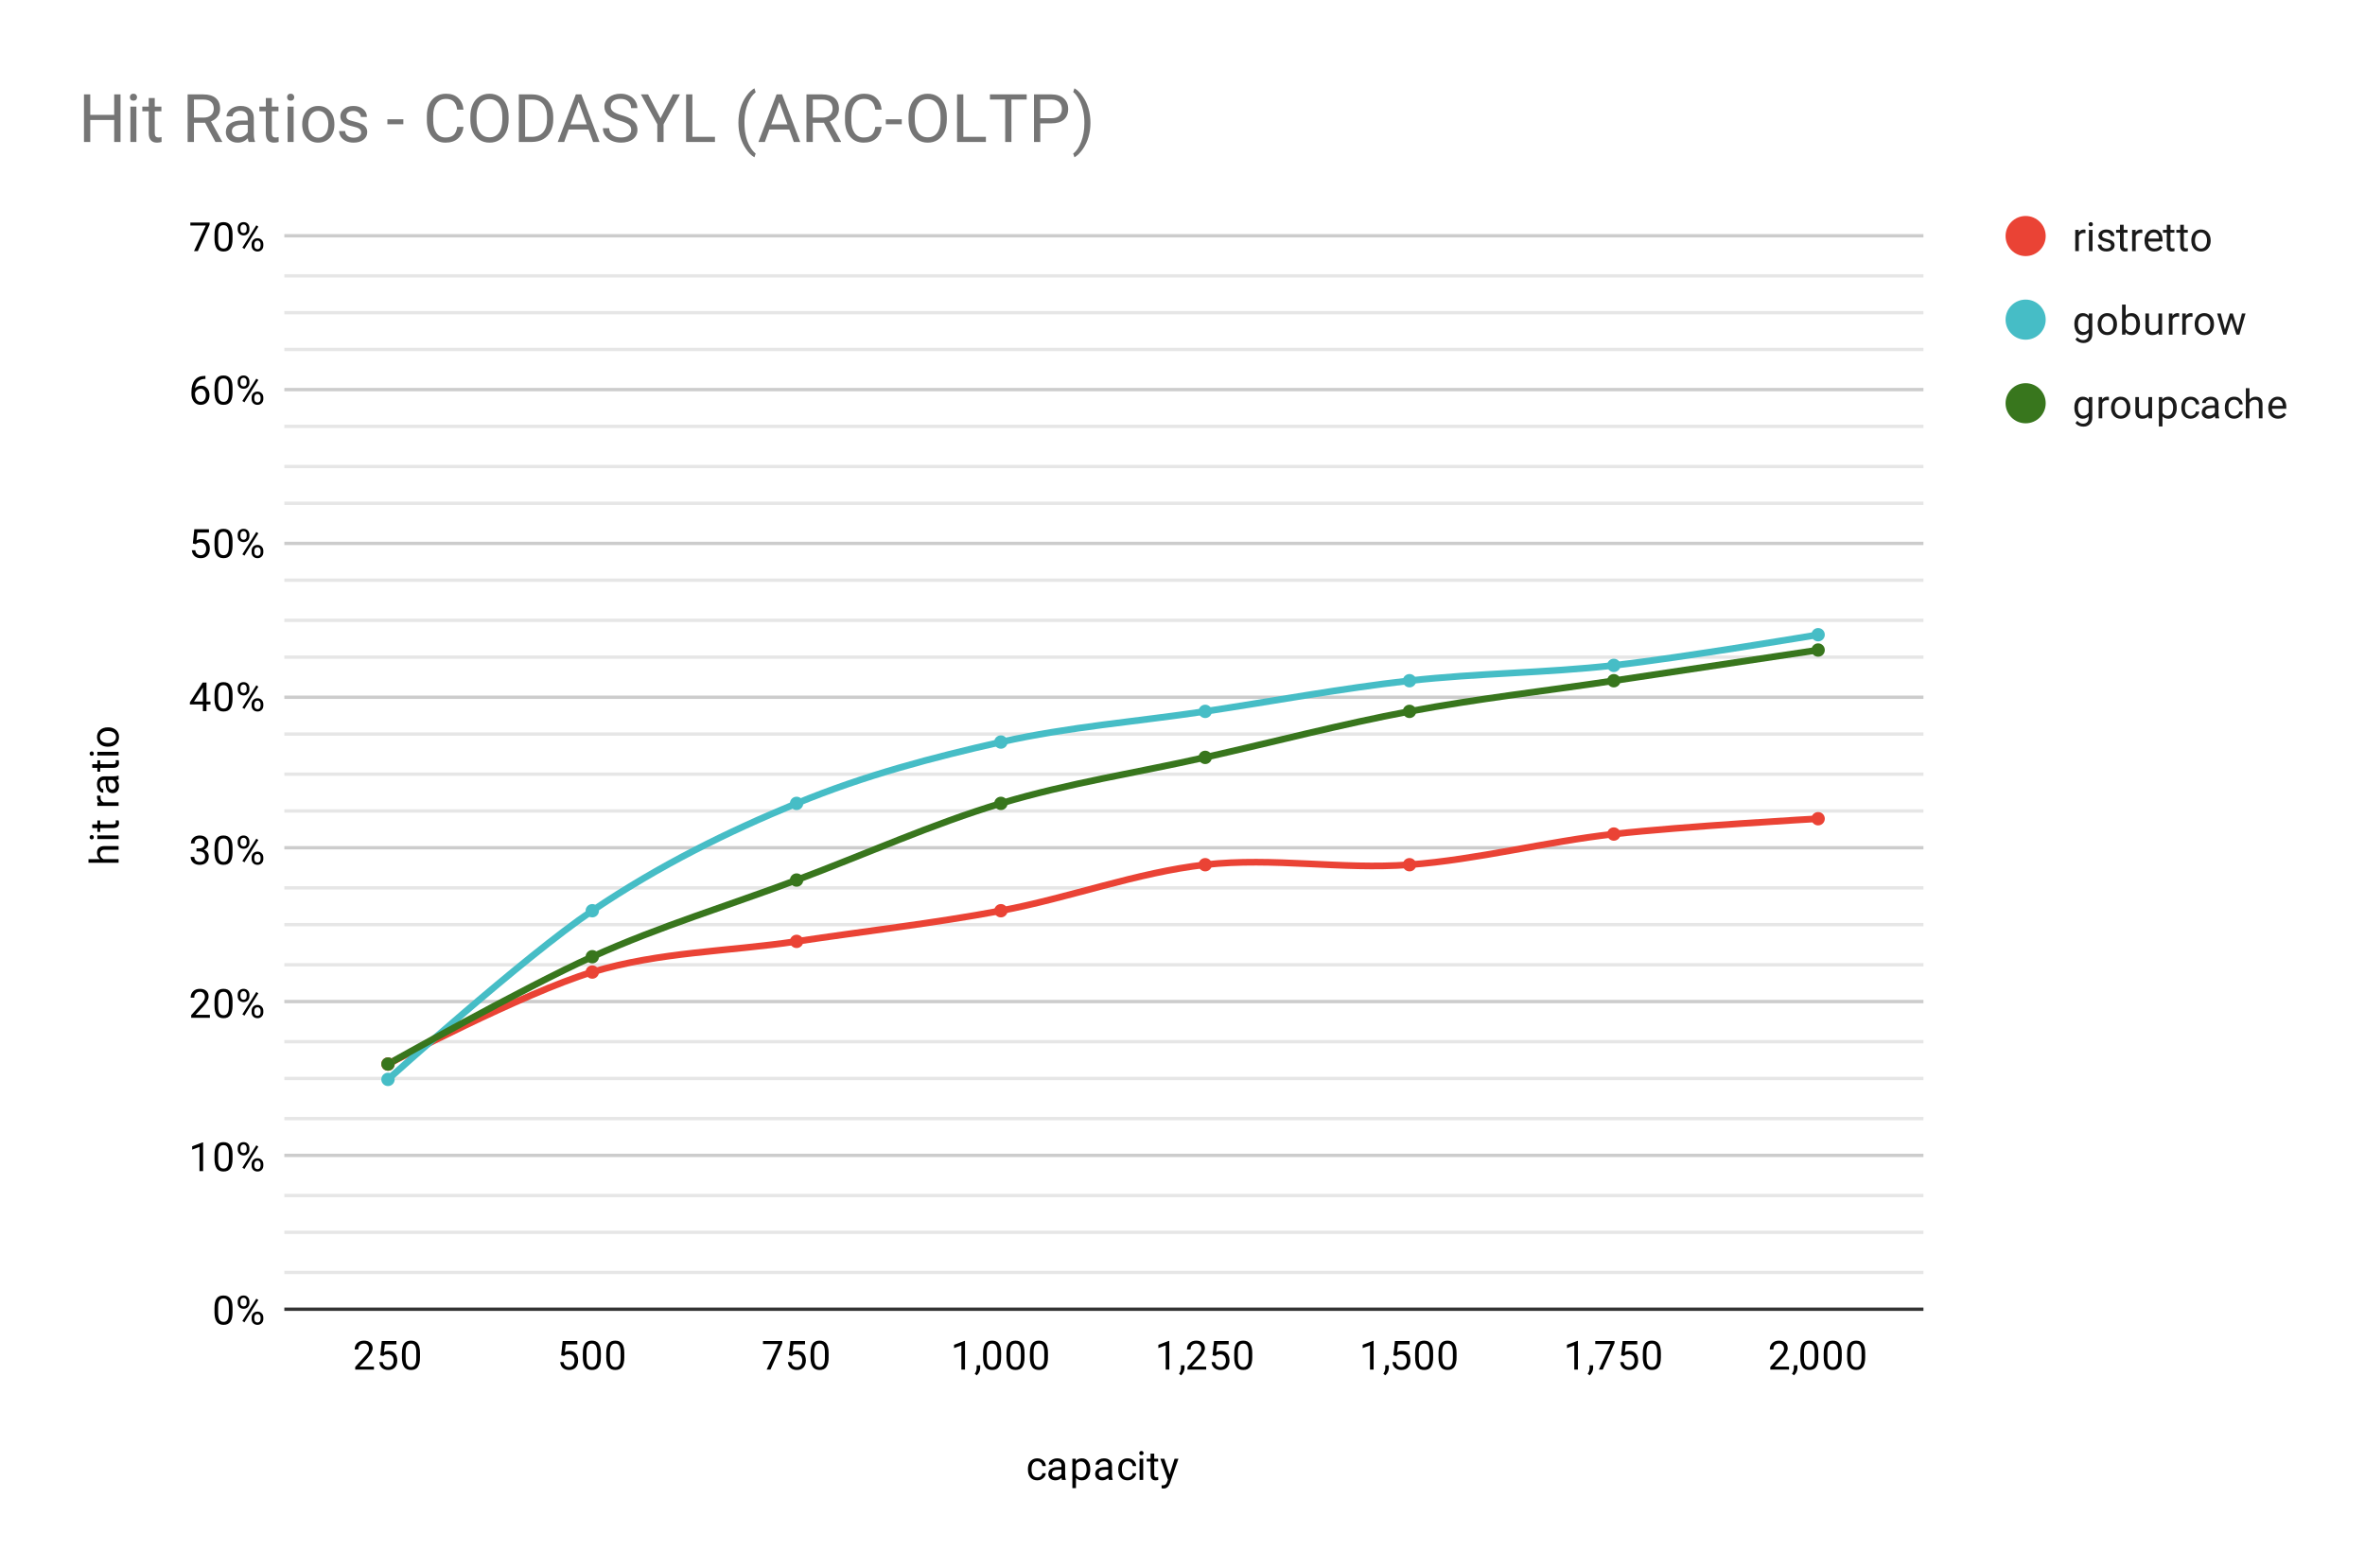 <svg version="1.1" viewBox="0.0 0.0 707.0 469.0" fill="none" stroke="none" stroke-linecap="square" stroke-miterlimit="10" width="707" height="469" xmlns:xlink="http://www.w3.org/1999/xlink" xmlns="http://www.w3.org/2000/svg"><path fill="#ffffff" d="M0 0L707.0 0L707.0 469.0L0 469.0L0 0Z" fill-rule="nonzero"/><path stroke="#333333" stroke-width="1.0" stroke-linecap="butt" d="M85.5 391.5L574.5 391.5" fill-rule="nonzero"/><path stroke="#cccccc" stroke-width="1.0" stroke-linecap="butt" d="M85.5 345.5L574.5 345.5" fill-rule="nonzero"/><path stroke="#cccccc" stroke-width="1.0" stroke-linecap="butt" d="M85.5 299.5L574.5 299.5" fill-rule="nonzero"/><path stroke="#cccccc" stroke-width="1.0" stroke-linecap="butt" d="M85.5 253.5L574.5 253.5" fill-rule="nonzero"/><path stroke="#cccccc" stroke-width="1.0" stroke-linecap="butt" d="M85.5 208.5L574.5 208.5" fill-rule="nonzero"/><path stroke="#cccccc" stroke-width="1.0" stroke-linecap="butt" d="M85.5 162.5L574.5 162.5" fill-rule="nonzero"/><path stroke="#cccccc" stroke-width="1.0" stroke-linecap="butt" d="M85.5 116.5L574.5 116.5" fill-rule="nonzero"/><path stroke="#cccccc" stroke-width="1.0" stroke-linecap="butt" d="M85.5 70.5L574.5 70.5" fill-rule="nonzero"/><path stroke="#e6e6e6" stroke-width="1.0" stroke-linecap="butt" d="M85.5 380.5L574.5 380.5" fill-rule="nonzero"/><path stroke="#e6e6e6" stroke-width="1.0" stroke-linecap="butt" d="M85.5 368.5L574.5 368.5" fill-rule="nonzero"/><path stroke="#e6e6e6" stroke-width="1.0" stroke-linecap="butt" d="M85.5 357.5L574.5 357.5" fill-rule="nonzero"/><path stroke="#e6e6e6" stroke-width="1.0" stroke-linecap="butt" d="M85.5 334.5L574.5 334.5" fill-rule="nonzero"/><path stroke="#e6e6e6" stroke-width="1.0" stroke-linecap="butt" d="M85.5 322.5L574.5 322.5" fill-rule="nonzero"/><path stroke="#e6e6e6" stroke-width="1.0" stroke-linecap="butt" d="M85.5 311.5L574.5 311.5" fill-rule="nonzero"/><path stroke="#e6e6e6" stroke-width="1.0" stroke-linecap="butt" d="M85.5 288.5L574.5 288.5" fill-rule="nonzero"/><path stroke="#e6e6e6" stroke-width="1.0" stroke-linecap="butt" d="M85.5 276.5L574.5 276.5" fill-rule="nonzero"/><path stroke="#e6e6e6" stroke-width="1.0" stroke-linecap="butt" d="M85.5 265.5L574.5 265.5" fill-rule="nonzero"/><path stroke="#e6e6e6" stroke-width="1.0" stroke-linecap="butt" d="M85.5 242.5L574.5 242.5" fill-rule="nonzero"/><path stroke="#e6e6e6" stroke-width="1.0" stroke-linecap="butt" d="M85.5 231.5L574.5 231.5" fill-rule="nonzero"/><path stroke="#e6e6e6" stroke-width="1.0" stroke-linecap="butt" d="M85.5 219.5L574.5 219.5" fill-rule="nonzero"/><path stroke="#e6e6e6" stroke-width="1.0" stroke-linecap="butt" d="M85.5 196.5L574.5 196.5" fill-rule="nonzero"/><path stroke="#e6e6e6" stroke-width="1.0" stroke-linecap="butt" d="M85.5 185.5L574.5 185.5" fill-rule="nonzero"/><path stroke="#e6e6e6" stroke-width="1.0" stroke-linecap="butt" d="M85.5 173.5L574.5 173.5" fill-rule="nonzero"/><path stroke="#e6e6e6" stroke-width="1.0" stroke-linecap="butt" d="M85.5 150.5L574.5 150.5" fill-rule="nonzero"/><path stroke="#e6e6e6" stroke-width="1.0" stroke-linecap="butt" d="M85.5 139.5L574.5 139.5" fill-rule="nonzero"/><path stroke="#e6e6e6" stroke-width="1.0" stroke-linecap="butt" d="M85.5 127.5L574.5 127.5" fill-rule="nonzero"/><path stroke="#e6e6e6" stroke-width="1.0" stroke-linecap="butt" d="M85.5 104.5L574.5 104.5" fill-rule="nonzero"/><path stroke="#e6e6e6" stroke-width="1.0" stroke-linecap="butt" d="M85.5 93.5L574.5 93.5" fill-rule="nonzero"/><path stroke="#e6e6e6" stroke-width="1.0" stroke-linecap="butt" d="M85.5 82.5L574.5 82.5" fill-rule="nonzero"/><clipPath id="id_0"><path d="M85.45 70.583L574.052 70.583L574.052 391.55L85.45 391.55L85.45 70.583Z" clip-rule="nonzero"/></clipPath><path stroke="#ea4335" stroke-width="2.0" stroke-linecap="butt" clip-path="url(#id_0)" d="M115.988 318.186C115.988 318.186 156.704 296.788 177.063 290.675C197.421 284.561 217.78 284.561 238.138 281.504C258.497 278.447 278.855 276.155 299.213 272.334C319.572 268.513 339.93 260.871 360.289 258.578C380.647 256.285 401.006 260.106 421.364 258.578C441.722 257.05 462.081 251.7 482.439 249.408C502.798 247.115 543.515 244.822 543.515 244.822" fill-rule="nonzero"/><path stroke="#46bdc6" stroke-width="2.0" stroke-linecap="butt" clip-path="url(#id_0)" d="M115.988 322.771C115.988 322.771 156.704 286.09 177.063 272.334C197.421 258.578 217.78 248.643 238.138 240.237C258.497 231.831 278.855 226.481 299.213 221.896C319.572 217.311 339.93 215.783 360.289 212.726C380.647 209.669 401.006 205.848 421.364 203.555C441.722 201.263 462.081 201.263 482.439 198.97C502.798 196.677 543.515 189.8 543.515 189.8" fill-rule="nonzero"/><path stroke="#38761d" stroke-width="2.0" stroke-linecap="butt" clip-path="url(#id_0)" d="M115.988 318.186C115.988 318.186 156.704 295.26 177.063 286.09C197.421 276.919 217.78 270.805 238.138 263.163C258.497 255.521 278.855 246.351 299.213 240.237C319.572 234.123 339.93 231.067 360.289 226.481C380.647 221.896 401.006 216.547 421.364 212.726C441.722 208.905 462.081 206.612 482.439 203.555C502.798 200.498 543.515 194.385 543.515 194.385" fill-rule="nonzero"/><path fill="#ea4335" clip-path="url(#id_0)" d="M117.988 318.186C117.988 319.291 117.092 320.186 115.988 320.186C114.883 320.186 113.988 319.291 113.988 318.186C113.988 317.082 114.883 316.186 115.988 316.186C117.092 316.186 117.988 317.082 117.988 318.186Z" fill-rule="nonzero"/><path fill="#ea4335" clip-path="url(#id_0)" d="M179.063 290.675C179.063 291.779 178.167 292.675 177.063 292.675C175.958 292.675 175.063 291.779 175.063 290.675C175.063 289.57 175.958 288.675 177.063 288.675C178.167 288.675 179.063 289.57 179.063 290.675Z" fill-rule="nonzero"/><path fill="#ea4335" clip-path="url(#id_0)" d="M240.138 281.504C240.138 282.609 239.243 283.504 238.138 283.504C237.034 283.504 236.138 282.609 236.138 281.504C236.138 280.4 237.034 279.504 238.138 279.504C239.243 279.504 240.138 280.4 240.138 281.504Z" fill-rule="nonzero"/><path fill="#ea4335" clip-path="url(#id_0)" d="M301.213 272.334C301.213 273.438 300.318 274.334 299.213 274.334C298.109 274.334 297.213 273.438 297.213 272.334C297.213 271.229 298.109 270.334 299.213 270.334C300.318 270.334 301.213 271.229 301.213 272.334Z" fill-rule="nonzero"/><path fill="#ea4335" clip-path="url(#id_0)" d="M362.289 258.578C362.289 259.683 361.393 260.578 360.289 260.578C359.184 260.578 358.289 259.683 358.289 258.578C358.289 257.474 359.184 256.578 360.289 256.578C361.393 256.578 362.289 257.474 362.289 258.578Z" fill-rule="nonzero"/><path fill="#ea4335" clip-path="url(#id_0)" d="M423.364 258.578C423.364 259.683 422.469 260.578 421.364 260.578C420.259 260.578 419.364 259.683 419.364 258.578C419.364 257.474 420.259 256.578 421.364 256.578C422.469 256.578 423.364 257.474 423.364 258.578Z" fill-rule="nonzero"/><path fill="#ea4335" clip-path="url(#id_0)" d="M484.439 249.408C484.439 250.512 483.544 251.408 482.439 251.408C481.335 251.408 480.439 250.512 480.439 249.408C480.439 248.303 481.335 247.408 482.439 247.408C483.544 247.408 484.439 248.303 484.439 249.408Z" fill-rule="nonzero"/><path fill="#ea4335" clip-path="url(#id_0)" d="M545.515 244.822C545.515 245.927 544.619 246.822 543.515 246.822C542.41 246.822 541.515 245.927 541.515 244.822C541.515 243.718 542.41 242.822 543.515 242.822C544.619 242.822 545.515 243.718 545.515 244.822Z" fill-rule="nonzero"/><path fill="#46bdc6" clip-path="url(#id_0)" d="M117.988 322.771C117.988 323.876 117.092 324.771 115.988 324.771C114.883 324.771 113.988 323.876 113.988 322.771C113.988 321.667 114.883 320.771 115.988 320.771C117.092 320.771 117.988 321.667 117.988 322.771Z" fill-rule="nonzero"/><path fill="#46bdc6" clip-path="url(#id_0)" d="M179.063 272.334C179.063 273.438 178.167 274.334 177.063 274.334C175.958 274.334 175.063 273.438 175.063 272.334C175.063 271.229 175.958 270.334 177.063 270.334C178.167 270.334 179.063 271.229 179.063 272.334Z" fill-rule="nonzero"/><path fill="#46bdc6" clip-path="url(#id_0)" d="M240.138 240.237C240.138 241.342 239.243 242.237 238.138 242.237C237.034 242.237 236.138 241.342 236.138 240.237C236.138 239.133 237.034 238.237 238.138 238.237C239.243 238.237 240.138 239.133 240.138 240.237Z" fill-rule="nonzero"/><path fill="#46bdc6" clip-path="url(#id_0)" d="M301.213 221.896C301.213 223.001 300.318 223.896 299.213 223.896C298.109 223.896 297.213 223.001 297.213 221.896C297.213 220.792 298.109 219.896 299.213 219.896C300.318 219.896 301.213 220.792 301.213 221.896Z" fill-rule="nonzero"/><path fill="#46bdc6" clip-path="url(#id_0)" d="M362.289 212.726C362.289 213.83 361.393 214.726 360.289 214.726C359.184 214.726 358.289 213.83 358.289 212.726C358.289 211.621 359.184 210.726 360.289 210.726C361.393 210.726 362.289 211.621 362.289 212.726Z" fill-rule="nonzero"/><path fill="#46bdc6" clip-path="url(#id_0)" d="M423.364 203.555C423.364 204.66 422.469 205.555 421.364 205.555C420.259 205.555 419.364 204.66 419.364 203.555C419.364 202.451 420.259 201.555 421.364 201.555C422.469 201.555 423.364 202.451 423.364 203.555Z" fill-rule="nonzero"/><path fill="#46bdc6" clip-path="url(#id_0)" d="M484.439 198.97C484.439 200.075 483.544 200.97 482.439 200.97C481.335 200.97 480.439 200.075 480.439 198.97C480.439 197.865 481.335 196.97 482.439 196.97C483.544 196.97 484.439 197.865 484.439 198.97Z" fill-rule="nonzero"/><path fill="#46bdc6" clip-path="url(#id_0)" d="M545.515 189.8C545.515 190.904 544.619 191.8 543.515 191.8C542.41 191.8 541.515 190.904 541.515 189.8C541.515 188.695 542.41 187.8 543.515 187.8C544.619 187.8 545.515 188.695 545.515 189.8Z" fill-rule="nonzero"/><path fill="#38761d" clip-path="url(#id_0)" d="M117.988 318.186C117.988 319.291 117.092 320.186 115.988 320.186C114.883 320.186 113.988 319.291 113.988 318.186C113.988 317.082 114.883 316.186 115.988 316.186C117.092 316.186 117.988 317.082 117.988 318.186Z" fill-rule="nonzero"/><path fill="#38761d" clip-path="url(#id_0)" d="M179.063 286.09C179.063 287.194 178.167 288.09 177.063 288.09C175.958 288.09 175.063 287.194 175.063 286.09C175.063 284.985 175.958 284.09 177.063 284.09C178.167 284.09 179.063 284.985 179.063 286.09Z" fill-rule="nonzero"/><path fill="#38761d" clip-path="url(#id_0)" d="M240.138 263.163C240.138 264.268 239.243 265.163 238.138 265.163C237.034 265.163 236.138 264.268 236.138 263.163C236.138 262.059 237.034 261.163 238.138 261.163C239.243 261.163 240.138 262.059 240.138 263.163Z" fill-rule="nonzero"/><path fill="#38761d" clip-path="url(#id_0)" d="M301.213 240.237C301.213 241.342 300.318 242.237 299.213 242.237C298.109 242.237 297.213 241.342 297.213 240.237C297.213 239.133 298.109 238.237 299.213 238.237C300.318 238.237 301.213 239.133 301.213 240.237Z" fill-rule="nonzero"/><path fill="#38761d" clip-path="url(#id_0)" d="M362.289 226.481C362.289 227.586 361.393 228.481 360.289 228.481C359.184 228.481 358.289 227.586 358.289 226.481C358.289 225.377 359.184 224.481 360.289 224.481C361.393 224.481 362.289 225.377 362.289 226.481Z" fill-rule="nonzero"/><path fill="#38761d" clip-path="url(#id_0)" d="M423.364 212.726C423.364 213.83 422.469 214.726 421.364 214.726C420.259 214.726 419.364 213.83 419.364 212.726C419.364 211.621 420.259 210.726 421.364 210.726C422.469 210.726 423.364 211.621 423.364 212.726Z" fill-rule="nonzero"/><path fill="#38761d" clip-path="url(#id_0)" d="M484.439 203.555C484.439 204.66 483.544 205.555 482.439 205.555C481.335 205.555 480.439 204.66 480.439 203.555C480.439 202.451 481.335 201.555 482.439 201.555C483.544 201.555 484.439 202.451 484.439 203.555Z" fill-rule="nonzero"/><path fill="#38761d" clip-path="url(#id_0)" d="M545.515 194.385C545.515 195.489 544.619 196.385 543.515 196.385C542.41 196.385 541.515 195.489 541.515 194.385C541.515 193.28 542.41 192.385 543.515 192.385C544.619 192.385 545.515 193.28 545.515 194.385Z" fill-rule="nonzero"/><path fill="#000000" d="M310.11 441.784Q310.689 441.784 311.126 441.441Q311.564 441.081 311.61 440.55L312.642 440.55Q312.61 441.097 312.251 441.597Q311.907 442.081 311.329 442.378Q310.767 442.675 310.11 442.675Q308.814 442.675 308.048 441.816Q307.298 440.941 307.298 439.441L307.298 439.253Q307.298 438.331 307.626 437.613Q307.97 436.894 308.595 436.503Q309.235 436.097 310.11 436.097Q311.173 436.097 311.876 436.738Q312.595 437.363 312.642 438.394L311.61 438.394Q311.564 437.769 311.142 437.378Q310.72 436.988 310.11 436.988Q309.282 436.988 308.829 437.581Q308.376 438.175 308.376 439.3L308.376 439.503Q308.376 440.597 308.829 441.191Q309.282 441.784 310.11 441.784ZM317.485 442.55Q317.392 442.363 317.329 441.878Q316.579 442.675 315.532 442.675Q314.595 442.675 313.985 442.144Q313.392 441.613 313.392 440.784Q313.392 439.8 314.142 439.253Q314.892 438.706 316.267 438.706L317.314 438.706L317.314 438.206Q317.314 437.644 316.97 437.316Q316.642 436.972 315.97 436.972Q315.392 436.972 315.001 437.269Q314.61 437.55 314.61 437.972L313.517 437.972Q313.517 437.488 313.845 437.05Q314.189 436.613 314.767 436.363Q315.345 436.097 316.032 436.097Q317.142 436.097 317.751 436.644Q318.376 437.191 318.407 438.144L318.407 441.066Q318.407 441.941 318.626 442.456L318.626 442.55L317.485 442.55ZM315.689 441.722Q316.204 441.722 316.657 441.456Q317.11 441.191 317.314 440.769L317.314 439.472L316.47 439.472Q314.47 439.472 314.47 440.644Q314.47 441.144 314.814 441.441Q315.157 441.722 315.689 441.722ZM325.923 439.456Q325.923 440.894 325.267 441.784Q324.61 442.675 323.47 442.675Q322.314 442.675 321.657 441.941L321.657 444.988L320.579 444.988L320.579 436.206L321.564 436.206L321.61 436.909Q322.282 436.097 323.454 436.097Q324.595 436.097 325.251 436.956Q325.923 437.816 325.923 439.347L325.923 439.456ZM324.845 439.331Q324.845 438.253 324.376 437.644Q323.923 437.019 323.126 437.019Q322.142 437.019 321.657 437.878L321.657 440.909Q322.142 441.784 323.142 441.784Q323.923 441.784 324.376 441.175Q324.845 440.55 324.845 439.331ZM331.485 442.55Q331.392 442.363 331.329 441.878Q330.579 442.675 329.532 442.675Q328.595 442.675 327.985 442.144Q327.392 441.613 327.392 440.784Q327.392 439.8 328.142 439.253Q328.892 438.706 330.267 438.706L331.314 438.706L331.314 438.206Q331.314 437.644 330.97 437.316Q330.642 436.972 329.97 436.972Q329.392 436.972 329.001 437.269Q328.61 437.55 328.61 437.972L327.517 437.972Q327.517 437.488 327.845 437.05Q328.189 436.613 328.767 436.363Q329.345 436.097 330.032 436.097Q331.142 436.097 331.751 436.644Q332.376 437.191 332.407 438.144L332.407 441.066Q332.407 441.941 332.626 442.456L332.626 442.55L331.485 442.55ZM329.689 441.722Q330.204 441.722 330.657 441.456Q331.11 441.191 331.314 440.769L331.314 439.472L330.47 439.472Q328.47 439.472 328.47 440.644Q328.47 441.144 328.814 441.441Q329.157 441.722 329.689 441.722ZM337.11 441.784Q337.689 441.784 338.126 441.441Q338.564 441.081 338.61 440.55L339.642 440.55Q339.61 441.097 339.251 441.597Q338.907 442.081 338.329 442.378Q337.767 442.675 337.11 442.675Q335.814 442.675 335.048 441.816Q334.298 440.941 334.298 439.441L334.298 439.253Q334.298 438.331 334.626 437.613Q334.97 436.894 335.595 436.503Q336.235 436.097 337.11 436.097Q338.173 436.097 338.876 436.738Q339.595 437.363 339.642 438.394L338.61 438.394Q338.564 437.769 338.142 437.378Q337.72 436.988 337.11 436.988Q336.282 436.988 335.829 437.581Q335.376 438.175 335.376 439.3L335.376 439.503Q335.376 440.597 335.829 441.191Q336.282 441.784 337.11 441.784ZM341.751 442.55L340.673 442.55L340.673 436.206L341.751 436.206L341.751 442.55ZM340.579 434.534Q340.579 434.269 340.735 434.081Q340.907 433.894 341.22 433.894Q341.532 433.894 341.689 434.081Q341.86 434.269 341.86 434.534Q341.86 434.784 341.689 434.972Q341.532 435.144 341.22 435.144Q340.907 435.144 340.735 434.972Q340.579 434.784 340.579 434.534ZM345.048 434.675L345.048 436.206L346.22 436.206L346.22 437.05L345.048 437.05L345.048 440.972Q345.048 441.363 345.204 441.55Q345.36 441.738 345.735 441.738Q345.923 441.738 346.251 441.675L346.251 442.55Q345.829 442.675 345.423 442.675Q344.704 442.675 344.329 442.238Q343.954 441.784 343.954 440.972L343.954 437.05L342.798 437.05L342.798 436.206L343.954 436.206L343.954 434.675L345.048 434.675ZM349.642 440.956L351.126 436.206L352.282 436.206L349.735 443.534Q349.142 445.113 347.86 445.113L347.642 445.097L347.251 445.019L347.251 444.144L347.532 444.159Q348.095 444.159 348.392 443.941Q348.704 443.722 348.907 443.128L349.142 442.472L346.876 436.206L348.064 436.206L349.642 440.956Z" fill-rule="nonzero"/><path fill="#000000" d="M29.872 256.91Q28.997 256.192 28.997 255.035Q28.997 253.02 31.262 253.004L35.45 253.004L35.45 254.098L31.247 254.098Q30.575 254.098 30.247 254.41Q29.919 254.707 29.919 255.364Q29.919 255.895 30.2 256.301Q30.481 256.692 30.934 256.91L35.45 256.91L35.45 257.989L26.45 257.989L26.45 256.91L29.872 256.91ZM35.45 249.817L35.45 250.895L29.106 250.895L29.106 249.817L35.45 249.817ZM27.434 250.989Q27.169 250.989 26.981 250.832Q26.794 250.66 26.794 250.348Q26.794 250.035 26.981 249.879Q27.169 249.707 27.434 249.707Q27.684 249.707 27.872 249.879Q28.044 250.035 28.044 250.348Q28.044 250.66 27.872 250.832Q27.684 250.989 27.434 250.989ZM27.575 246.52L29.106 246.52L29.106 245.348L29.95 245.348L29.95 246.52L33.872 246.52Q34.262 246.52 34.45 246.364Q34.637 246.207 34.637 245.832Q34.637 245.645 34.575 245.317L35.45 245.317Q35.575 245.739 35.575 246.145Q35.575 246.864 35.137 247.239Q34.684 247.614 33.872 247.614L29.95 247.614L29.95 248.77L29.106 248.77L29.106 247.614L27.575 247.614L27.575 246.52ZM30.075 237.926Q30.044 238.176 30.044 238.457Q30.044 239.535 30.95 239.91L35.45 239.91L35.45 240.989L29.106 240.989L29.106 239.942L29.841 239.926Q28.997 239.395 28.997 238.41Q28.997 238.098 29.075 237.926L30.075 237.926ZM35.45 233.082Q35.262 233.176 34.778 233.239Q35.575 233.989 35.575 235.035Q35.575 235.973 35.044 236.582Q34.512 237.176 33.684 237.176Q32.7 237.176 32.153 236.426Q31.606 235.676 31.606 234.301L31.606 233.254L31.106 233.254Q30.544 233.254 30.216 233.598Q29.872 233.926 29.872 234.598Q29.872 235.176 30.169 235.567Q30.45 235.957 30.872 235.957L30.872 237.051Q30.387 237.051 29.95 236.723Q29.512 236.379 29.262 235.801Q28.997 235.223 28.997 234.535Q28.997 233.426 29.544 232.817Q30.091 232.192 31.044 232.16L33.966 232.16Q34.841 232.16 35.356 231.942L35.45 231.942L35.45 233.082ZM34.622 234.879Q34.622 234.364 34.356 233.91Q34.091 233.457 33.669 233.254L32.372 233.254L32.372 234.098Q32.372 236.098 33.544 236.098Q34.044 236.098 34.341 235.754Q34.622 235.41 34.622 234.879ZM27.575 228.52L29.106 228.52L29.106 227.348L29.95 227.348L29.95 228.52L33.872 228.52Q34.262 228.52 34.45 228.364Q34.637 228.207 34.637 227.832Q34.637 227.645 34.575 227.317L35.45 227.317Q35.575 227.739 35.575 228.145Q35.575 228.864 35.137 229.239Q34.684 229.614 33.872 229.614L29.95 229.614L29.95 230.77L29.106 230.77L29.106 229.614L27.575 229.614L27.575 228.52ZM35.45 224.817L35.45 225.895L29.106 225.895L29.106 224.817L35.45 224.817ZM27.434 225.989Q27.169 225.989 26.981 225.832Q26.794 225.66 26.794 225.348Q26.794 225.035 26.981 224.879Q27.169 224.707 27.434 224.707Q27.684 224.707 27.872 224.879Q28.044 225.035 28.044 225.348Q28.044 225.66 27.872 225.832Q27.684 225.989 27.434 225.989ZM32.216 223.285Q31.294 223.285 30.544 222.926Q29.794 222.551 29.403 221.895Q28.997 221.239 28.997 220.41Q28.997 219.114 29.887 218.317Q30.778 217.504 32.278 217.504L32.356 217.504Q33.278 217.504 34.012 217.864Q34.747 218.223 35.169 218.879Q35.575 219.535 35.575 220.395Q35.575 221.676 34.684 222.489Q33.778 223.285 32.294 223.285L32.216 223.285ZM32.356 222.192Q33.403 222.192 34.044 221.707Q34.684 221.207 34.684 220.395Q34.684 219.567 34.044 219.082Q33.387 218.598 32.216 218.598Q31.184 218.598 30.544 219.098Q29.887 219.582 29.887 220.41Q29.887 221.207 30.528 221.707Q31.153 222.192 32.356 222.192Z" fill-rule="nonzero"/><path fill="#000000" d="M69.513 392.409Q69.513 394.316 68.856 395.253Q68.216 396.175 66.825 396.175Q65.466 396.175 64.809 395.269Q64.153 394.363 64.122 392.55L64.122 391.113Q64.122 389.222 64.763 388.316Q65.419 387.394 66.809 387.394Q68.184 387.394 68.841 388.284Q69.497 389.159 69.513 391.003L69.513 392.409ZM68.419 390.925Q68.419 389.55 68.028 388.925Q67.653 388.284 66.809 388.284Q65.981 388.284 65.591 388.925Q65.216 389.55 65.216 390.847L65.216 392.581Q65.216 393.956 65.606 394.628Q66.013 395.284 66.825 395.284Q67.622 395.284 68.013 394.659Q68.403 394.034 68.419 392.706L68.419 390.925ZM71.059 389.159Q71.059 388.394 71.544 387.894Q72.044 387.394 72.809 387.394Q73.591 387.394 74.075 387.894Q74.559 388.394 74.559 389.191L74.559 389.613Q74.559 390.378 74.059 390.878Q73.575 391.363 72.825 391.363Q72.059 391.363 71.559 390.878Q71.059 390.378 71.059 389.566L71.059 389.159ZM71.872 389.613Q71.872 390.066 72.122 390.363Q72.388 390.659 72.825 390.659Q73.247 390.659 73.497 390.378Q73.747 390.081 73.747 389.581L73.747 389.159Q73.747 388.706 73.497 388.409Q73.247 388.097 72.809 388.097Q72.372 388.097 72.122 388.409Q71.872 388.706 71.872 389.175L71.872 389.613ZM75.216 393.956Q75.216 393.191 75.7 392.706Q76.2 392.206 76.966 392.206Q77.731 392.206 78.216 392.706Q78.716 393.191 78.716 394.003L78.716 394.409Q78.716 395.175 78.231 395.675Q77.747 396.175 76.981 396.175Q76.216 396.175 75.716 395.691Q75.216 395.191 75.216 394.378L75.216 393.956ZM76.028 394.409Q76.028 394.878 76.278 395.175Q76.544 395.472 76.981 395.472Q77.403 395.472 77.653 395.191Q77.903 394.894 77.903 394.394L77.903 393.956Q77.903 393.488 77.638 393.206Q77.388 392.909 76.966 392.909Q76.544 392.909 76.278 393.206Q76.028 393.488 76.028 393.988L76.028 394.409ZM73.075 395.409L72.45 395.019L76.622 388.347L77.231 388.738L73.075 395.409Z" fill-rule="nonzero"/><path fill="#000000" d="M60.716 350.198L59.638 350.198L59.638 342.979L57.45 343.776L57.45 342.791L60.559 341.62L60.716 341.62L60.716 350.198ZM69.513 346.557Q69.513 348.463 68.856 349.401Q68.216 350.323 66.825 350.323Q65.466 350.323 64.809 349.416Q64.153 348.51 64.122 346.698L64.122 345.26Q64.122 343.37 64.763 342.463Q65.419 341.541 66.809 341.541Q68.184 341.541 68.841 342.432Q69.497 343.307 69.513 345.151L69.513 346.557ZM68.419 345.073Q68.419 343.698 68.028 343.073Q67.653 342.432 66.809 342.432Q65.981 342.432 65.591 343.073Q65.216 343.698 65.216 344.995L65.216 346.729Q65.216 348.104 65.606 348.776Q66.013 349.432 66.825 349.432Q67.622 349.432 68.013 348.807Q68.403 348.182 68.419 346.854L68.419 345.073ZM71.059 343.307Q71.059 342.541 71.544 342.041Q72.044 341.541 72.809 341.541Q73.591 341.541 74.075 342.041Q74.559 342.541 74.559 343.338L74.559 343.76Q74.559 344.526 74.059 345.026Q73.575 345.51 72.825 345.51Q72.059 345.51 71.559 345.026Q71.059 344.526 71.059 343.713L71.059 343.307ZM71.872 343.76Q71.872 344.213 72.122 344.51Q72.388 344.807 72.825 344.807Q73.247 344.807 73.497 344.526Q73.747 344.229 73.747 343.729L73.747 343.307Q73.747 342.854 73.497 342.557Q73.247 342.245 72.809 342.245Q72.372 342.245 72.122 342.557Q71.872 342.854 71.872 343.323L71.872 343.76ZM75.216 348.104Q75.216 347.338 75.7 346.854Q76.2 346.354 76.966 346.354Q77.731 346.354 78.216 346.854Q78.716 347.338 78.716 348.151L78.716 348.557Q78.716 349.323 78.231 349.823Q77.747 350.323 76.981 350.323Q76.216 350.323 75.716 349.838Q75.216 349.338 75.216 348.526L75.216 348.104ZM76.028 348.557Q76.028 349.026 76.278 349.323Q76.544 349.62 76.981 349.62Q77.403 349.62 77.653 349.338Q77.903 349.041 77.903 348.541L77.903 348.104Q77.903 347.635 77.638 347.354Q77.388 347.057 76.966 347.057Q76.544 347.057 76.278 347.354Q76.028 347.635 76.028 348.135L76.028 348.557ZM73.075 349.557L72.45 349.166L76.622 342.495L77.231 342.885L73.075 349.557Z" fill-rule="nonzero"/><path fill="#000000" d="M62.747 304.345L57.153 304.345L57.153 303.564L60.106 300.283Q60.763 299.533 61.013 299.08Q61.263 298.611 61.263 298.111Q61.263 297.439 60.856 297.017Q60.466 296.58 59.778 296.58Q58.981 296.58 58.528 297.048Q58.075 297.502 58.075 298.33L56.997 298.33Q56.997 297.142 57.747 296.423Q58.513 295.689 59.778 295.689Q60.981 295.689 61.669 296.314Q62.356 296.939 62.356 297.986Q62.356 299.236 60.747 300.986L58.466 303.455L62.747 303.455L62.747 304.345ZM69.513 300.705Q69.513 302.611 68.856 303.548Q68.216 304.47 66.825 304.47Q65.466 304.47 64.809 303.564Q64.153 302.658 64.122 300.845L64.122 299.408Q64.122 297.517 64.763 296.611Q65.419 295.689 66.809 295.689Q68.184 295.689 68.841 296.58Q69.497 297.455 69.513 299.298L69.513 300.705ZM68.419 299.22Q68.419 297.845 68.028 297.22Q67.653 296.58 66.809 296.58Q65.981 296.58 65.591 297.22Q65.216 297.845 65.216 299.142L65.216 300.877Q65.216 302.252 65.606 302.923Q66.013 303.58 66.825 303.58Q67.622 303.58 68.013 302.955Q68.403 302.33 68.419 301.002L68.419 299.22ZM71.059 297.455Q71.059 296.689 71.544 296.189Q72.044 295.689 72.809 295.689Q73.591 295.689 74.075 296.189Q74.559 296.689 74.559 297.486L74.559 297.908Q74.559 298.673 74.059 299.173Q73.575 299.658 72.825 299.658Q72.059 299.658 71.559 299.173Q71.059 298.673 71.059 297.861L71.059 297.455ZM71.872 297.908Q71.872 298.361 72.122 298.658Q72.388 298.955 72.825 298.955Q73.247 298.955 73.497 298.673Q73.747 298.377 73.747 297.877L73.747 297.455Q73.747 297.002 73.497 296.705Q73.247 296.392 72.809 296.392Q72.372 296.392 72.122 296.705Q71.872 297.002 71.872 297.47L71.872 297.908ZM75.216 302.252Q75.216 301.486 75.7 301.002Q76.2 300.502 76.966 300.502Q77.731 300.502 78.216 301.002Q78.716 301.486 78.716 302.298L78.716 302.705Q78.716 303.47 78.231 303.97Q77.747 304.47 76.981 304.47Q76.216 304.47 75.716 303.986Q75.216 303.486 75.216 302.673L75.216 302.252ZM76.028 302.705Q76.028 303.173 76.278 303.47Q76.544 303.767 76.981 303.767Q77.403 303.767 77.653 303.486Q77.903 303.189 77.903 302.689L77.903 302.252Q77.903 301.783 77.638 301.502Q77.388 301.205 76.966 301.205Q76.544 301.205 76.278 301.502Q76.028 301.783 76.028 302.283L76.028 302.705ZM73.075 303.705L72.45 303.314L76.622 296.642L77.231 297.033L73.075 303.705Z" fill-rule="nonzero"/><path fill="#000000" d="M58.731 253.696L59.544 253.696Q60.325 253.68 60.763 253.29Q61.2 252.899 61.2 252.227Q61.2 250.727 59.7 250.727Q58.997 250.727 58.575 251.133Q58.169 251.54 58.169 252.196L57.075 252.196Q57.075 251.18 57.809 250.508Q58.559 249.837 59.7 249.837Q60.903 249.837 61.591 250.477Q62.278 251.118 62.278 252.258Q62.278 252.821 61.919 253.337Q61.559 253.852 60.934 254.118Q61.638 254.337 62.013 254.852Q62.403 255.368 62.403 256.118Q62.403 257.258 61.653 257.946Q60.903 258.618 59.7 258.618Q58.513 258.618 57.747 257.962Q56.997 257.305 56.997 256.243L58.091 256.243Q58.091 256.915 58.528 257.321Q58.966 257.727 59.716 257.727Q60.497 257.727 60.903 257.321Q61.325 256.899 61.325 256.133Q61.325 255.399 60.872 255.008Q60.419 254.602 59.544 254.587L58.731 254.587L58.731 253.696ZM69.513 254.852Q69.513 256.758 68.856 257.696Q68.216 258.618 66.825 258.618Q65.466 258.618 64.809 257.712Q64.153 256.805 64.122 254.993L64.122 253.555Q64.122 251.665 64.763 250.758Q65.419 249.837 66.809 249.837Q68.184 249.837 68.841 250.727Q69.497 251.602 69.513 253.446L69.513 254.852ZM68.419 253.368Q68.419 251.993 68.028 251.368Q67.653 250.727 66.809 250.727Q65.981 250.727 65.591 251.368Q65.216 251.993 65.216 253.29L65.216 255.024Q65.216 256.399 65.606 257.071Q66.013 257.727 66.825 257.727Q67.622 257.727 68.013 257.102Q68.403 256.477 68.419 255.149L68.419 253.368ZM71.059 251.602Q71.059 250.837 71.544 250.337Q72.044 249.837 72.809 249.837Q73.591 249.837 74.075 250.337Q74.559 250.837 74.559 251.633L74.559 252.055Q74.559 252.821 74.059 253.321Q73.575 253.805 72.825 253.805Q72.059 253.805 71.559 253.321Q71.059 252.821 71.059 252.008L71.059 251.602ZM71.872 252.055Q71.872 252.508 72.122 252.805Q72.388 253.102 72.825 253.102Q73.247 253.102 73.497 252.821Q73.747 252.524 73.747 252.024L73.747 251.602Q73.747 251.149 73.497 250.852Q73.247 250.54 72.809 250.54Q72.372 250.54 72.122 250.852Q71.872 251.149 71.872 251.618L71.872 252.055ZM75.216 256.399Q75.216 255.633 75.7 255.149Q76.2 254.649 76.966 254.649Q77.731 254.649 78.216 255.149Q78.716 255.633 78.716 256.446L78.716 256.852Q78.716 257.618 78.231 258.118Q77.747 258.618 76.981 258.618Q76.216 258.618 75.716 258.133Q75.216 257.633 75.216 256.821L75.216 256.399ZM76.028 256.852Q76.028 257.321 76.278 257.618Q76.544 257.915 76.981 257.915Q77.403 257.915 77.653 257.633Q77.903 257.337 77.903 256.837L77.903 256.399Q77.903 255.93 77.638 255.649Q77.388 255.352 76.966 255.352Q76.544 255.352 76.278 255.649Q76.028 255.93 76.028 256.43L76.028 256.852ZM73.075 257.852L72.45 257.462L76.622 250.79L77.231 251.18L73.075 257.852Z" fill-rule="nonzero"/><path fill="#000000" d="M61.731 209.781L62.919 209.781L62.919 210.656L61.731 210.656L61.731 212.64L60.653 212.64L60.653 210.656L56.763 210.656L56.763 210.015L60.575 204.109L61.731 204.109L61.731 209.781ZM57.997 209.781L60.653 209.781L60.653 205.594L60.513 205.828L57.997 209.781ZM69.513 209Q69.513 210.906 68.856 211.844Q68.216 212.765 66.825 212.765Q65.466 212.765 64.809 211.859Q64.153 210.953 64.122 209.14L64.122 207.703Q64.122 205.812 64.763 204.906Q65.419 203.984 66.809 203.984Q68.184 203.984 68.841 204.875Q69.497 205.75 69.513 207.594L69.513 209ZM68.419 207.515Q68.419 206.14 68.028 205.515Q67.653 204.875 66.809 204.875Q65.981 204.875 65.591 205.515Q65.216 206.14 65.216 207.437L65.216 209.172Q65.216 210.547 65.606 211.219Q66.013 211.875 66.825 211.875Q67.622 211.875 68.013 211.25Q68.403 210.625 68.419 209.297L68.419 207.515ZM71.059 205.75Q71.059 204.984 71.544 204.484Q72.044 203.984 72.809 203.984Q73.591 203.984 74.075 204.484Q74.559 204.984 74.559 205.781L74.559 206.203Q74.559 206.969 74.059 207.469Q73.575 207.953 72.825 207.953Q72.059 207.953 71.559 207.469Q71.059 206.969 71.059 206.156L71.059 205.75ZM71.872 206.203Q71.872 206.656 72.122 206.953Q72.388 207.25 72.825 207.25Q73.247 207.25 73.497 206.969Q73.747 206.672 73.747 206.172L73.747 205.75Q73.747 205.297 73.497 205Q73.247 204.687 72.809 204.687Q72.372 204.687 72.122 205Q71.872 205.297 71.872 205.765L71.872 206.203ZM75.216 210.547Q75.216 209.781 75.7 209.297Q76.2 208.797 76.966 208.797Q77.731 208.797 78.216 209.297Q78.716 209.781 78.716 210.594L78.716 211Q78.716 211.765 78.231 212.265Q77.747 212.765 76.981 212.765Q76.216 212.765 75.716 212.281Q75.216 211.781 75.216 210.969L75.216 210.547ZM76.028 211Q76.028 211.469 76.278 211.765Q76.544 212.062 76.981 212.062Q77.403 212.062 77.653 211.781Q77.903 211.484 77.903 210.984L77.903 210.547Q77.903 210.078 77.638 209.797Q77.388 209.5 76.966 209.5Q76.544 209.5 76.278 209.797Q76.028 210.078 76.028 210.578L76.028 211ZM73.075 212L72.45 211.609L76.622 204.937L77.231 205.328L73.075 212Z" fill-rule="nonzero"/><path fill="#000000" d="M57.653 162.507L58.091 158.257L62.466 158.257L62.466 159.257L59.013 159.257L58.747 161.585Q59.388 161.21 60.184 161.21Q61.341 161.21 62.028 161.991Q62.716 162.757 62.716 164.069Q62.716 165.382 61.997 166.147Q61.294 166.913 60.013 166.913Q58.888 166.913 58.169 166.288Q57.45 165.647 57.356 164.538L58.372 164.538Q58.481 165.272 58.903 165.647Q59.325 166.022 60.013 166.022Q60.763 166.022 61.2 165.507Q61.638 164.991 61.638 164.085Q61.638 163.226 61.169 162.71Q60.7 162.194 59.919 162.194Q59.216 162.194 58.809 162.491L58.528 162.726L57.653 162.507ZM69.513 163.147Q69.513 165.054 68.856 165.991Q68.216 166.913 66.825 166.913Q65.466 166.913 64.809 166.007Q64.153 165.101 64.122 163.288L64.122 161.851Q64.122 159.96 64.763 159.054Q65.419 158.132 66.809 158.132Q68.184 158.132 68.841 159.022Q69.497 159.897 69.513 161.741L69.513 163.147ZM68.419 161.663Q68.419 160.288 68.028 159.663Q67.653 159.022 66.809 159.022Q65.981 159.022 65.591 159.663Q65.216 160.288 65.216 161.585L65.216 163.319Q65.216 164.694 65.606 165.366Q66.013 166.022 66.825 166.022Q67.622 166.022 68.013 165.397Q68.403 164.772 68.419 163.444L68.419 161.663ZM71.059 159.897Q71.059 159.132 71.544 158.632Q72.044 158.132 72.809 158.132Q73.591 158.132 74.075 158.632Q74.559 159.132 74.559 159.929L74.559 160.351Q74.559 161.116 74.059 161.616Q73.575 162.101 72.825 162.101Q72.059 162.101 71.559 161.616Q71.059 161.116 71.059 160.304L71.059 159.897ZM71.872 160.351Q71.872 160.804 72.122 161.101Q72.388 161.397 72.825 161.397Q73.247 161.397 73.497 161.116Q73.747 160.819 73.747 160.319L73.747 159.897Q73.747 159.444 73.497 159.147Q73.247 158.835 72.809 158.835Q72.372 158.835 72.122 159.147Q71.872 159.444 71.872 159.913L71.872 160.351ZM75.216 164.694Q75.216 163.929 75.7 163.444Q76.2 162.944 76.966 162.944Q77.731 162.944 78.216 163.444Q78.716 163.929 78.716 164.741L78.716 165.147Q78.716 165.913 78.231 166.413Q77.747 166.913 76.981 166.913Q76.216 166.913 75.716 166.429Q75.216 165.929 75.216 165.116L75.216 164.694ZM76.028 165.147Q76.028 165.616 76.278 165.913Q76.544 166.21 76.981 166.21Q77.403 166.21 77.653 165.929Q77.903 165.632 77.903 165.132L77.903 164.694Q77.903 164.226 77.638 163.944Q77.388 163.647 76.966 163.647Q76.544 163.647 76.278 163.944Q76.028 164.226 76.028 164.726L76.028 165.147ZM73.075 166.147L72.45 165.757L76.622 159.085L77.231 159.476L73.075 166.147Z" fill-rule="nonzero"/><path fill="#000000" d="M61.419 112.404L61.419 113.311L61.216 113.311Q59.95 113.342 59.2 114.076Q58.45 114.795 58.325 116.108Q59.013 115.342 60.169 115.342Q61.278 115.342 61.95 116.123Q62.622 116.904 62.622 118.154Q62.622 119.467 61.903 120.264Q61.184 121.061 59.966 121.061Q58.747 121.061 57.981 120.123Q57.231 119.17 57.231 117.686L57.231 117.279Q57.231 114.92 58.231 113.67Q59.231 112.42 61.216 112.404L61.419 112.404ZM59.997 116.248Q59.434 116.248 58.966 116.576Q58.497 116.904 58.309 117.42L58.309 117.811Q58.309 118.873 58.778 119.514Q59.263 120.154 59.966 120.154Q60.7 120.154 61.122 119.623Q61.544 119.076 61.544 118.201Q61.544 117.326 61.122 116.795Q60.7 116.248 59.997 116.248ZM69.513 117.295Q69.513 119.201 68.856 120.139Q68.216 121.061 66.825 121.061Q65.466 121.061 64.809 120.154Q64.153 119.248 64.122 117.436L64.122 115.998Q64.122 114.108 64.763 113.201Q65.419 112.279 66.809 112.279Q68.184 112.279 68.841 113.17Q69.497 114.045 69.513 115.889L69.513 117.295ZM68.419 115.811Q68.419 114.436 68.028 113.811Q67.653 113.17 66.809 113.17Q65.981 113.17 65.591 113.811Q65.216 114.436 65.216 115.733L65.216 117.467Q65.216 118.842 65.606 119.514Q66.013 120.17 66.825 120.17Q67.622 120.17 68.013 119.545Q68.403 118.92 68.419 117.592L68.419 115.811ZM71.059 114.045Q71.059 113.279 71.544 112.779Q72.044 112.279 72.809 112.279Q73.591 112.279 74.075 112.779Q74.559 113.279 74.559 114.076L74.559 114.498Q74.559 115.264 74.059 115.764Q73.575 116.248 72.825 116.248Q72.059 116.248 71.559 115.764Q71.059 115.264 71.059 114.451L71.059 114.045ZM71.872 114.498Q71.872 114.951 72.122 115.248Q72.388 115.545 72.825 115.545Q73.247 115.545 73.497 115.264Q73.747 114.967 73.747 114.467L73.747 114.045Q73.747 113.592 73.497 113.295Q73.247 112.983 72.809 112.983Q72.372 112.983 72.122 113.295Q71.872 113.592 71.872 114.061L71.872 114.498ZM75.216 118.842Q75.216 118.076 75.7 117.592Q76.2 117.092 76.966 117.092Q77.731 117.092 78.216 117.592Q78.716 118.076 78.716 118.889L78.716 119.295Q78.716 120.061 78.231 120.561Q77.747 121.061 76.981 121.061Q76.216 121.061 75.716 120.576Q75.216 120.076 75.216 119.264L75.216 118.842ZM76.028 119.295Q76.028 119.764 76.278 120.061Q76.544 120.358 76.981 120.358Q77.403 120.358 77.653 120.076Q77.903 119.779 77.903 119.279L77.903 118.842Q77.903 118.373 77.638 118.092Q77.388 117.795 76.966 117.795Q76.544 117.795 76.278 118.092Q76.028 118.373 76.028 118.873L76.028 119.295ZM73.075 120.295L72.45 119.904L76.622 113.233L77.231 113.623L73.075 120.295Z" fill-rule="nonzero"/><path fill="#000000" d="M62.669 67.161L59.138 75.083L57.997 75.083L61.513 67.443L56.903 67.443L56.903 66.552L62.669 66.552L62.669 67.161ZM69.513 71.443Q69.513 73.349 68.856 74.286Q68.216 75.208 66.825 75.208Q65.466 75.208 64.809 74.302Q64.153 73.396 64.122 71.583L64.122 70.146Q64.122 68.255 64.763 67.349Q65.419 66.427 66.809 66.427Q68.184 66.427 68.841 67.318Q69.497 68.193 69.513 70.036L69.513 71.443ZM68.419 69.958Q68.419 68.583 68.028 67.958Q67.653 67.318 66.809 67.318Q65.981 67.318 65.591 67.958Q65.216 68.583 65.216 69.88L65.216 71.615Q65.216 72.99 65.606 73.661Q66.013 74.318 66.825 74.318Q67.622 74.318 68.013 73.693Q68.403 73.068 68.419 71.74L68.419 69.958ZM71.059 68.193Q71.059 67.427 71.544 66.927Q72.044 66.427 72.809 66.427Q73.591 66.427 74.075 66.927Q74.559 67.427 74.559 68.224L74.559 68.646Q74.559 69.411 74.059 69.911Q73.575 70.396 72.825 70.396Q72.059 70.396 71.559 69.911Q71.059 69.411 71.059 68.599L71.059 68.193ZM71.872 68.646Q71.872 69.099 72.122 69.396Q72.388 69.693 72.825 69.693Q73.247 69.693 73.497 69.411Q73.747 69.115 73.747 68.615L73.747 68.193Q73.747 67.74 73.497 67.443Q73.247 67.13 72.809 67.13Q72.372 67.13 72.122 67.443Q71.872 67.74 71.872 68.208L71.872 68.646ZM75.216 72.99Q75.216 72.224 75.7 71.74Q76.2 71.24 76.966 71.24Q77.731 71.24 78.216 71.74Q78.716 72.224 78.716 73.036L78.716 73.443Q78.716 74.208 78.231 74.708Q77.747 75.208 76.981 75.208Q76.216 75.208 75.716 74.724Q75.216 74.224 75.216 73.411L75.216 72.99ZM76.028 73.443Q76.028 73.911 76.278 74.208Q76.544 74.505 76.981 74.505Q77.403 74.505 77.653 74.224Q77.903 73.927 77.903 73.427L77.903 72.99Q77.903 72.521 77.638 72.24Q77.388 71.943 76.966 71.943Q76.544 71.943 76.278 72.24Q76.028 72.521 76.028 73.021L76.028 73.443ZM73.075 74.443L72.45 74.052L76.622 67.38L77.231 67.771L73.075 74.443Z" fill-rule="nonzero"/><path fill="#000000" d="M111.785 409.55L106.191 409.55L106.191 408.769L109.144 405.488Q109.8 404.738 110.05 404.284Q110.3 403.816 110.3 403.316Q110.3 402.644 109.894 402.222Q109.503 401.784 108.816 401.784Q108.019 401.784 107.566 402.253Q107.113 402.706 107.113 403.534L106.035 403.534Q106.035 402.347 106.785 401.628Q107.55 400.894 108.816 400.894Q110.019 400.894 110.706 401.519Q111.394 402.144 111.394 403.191Q111.394 404.441 109.785 406.191L107.503 408.659L111.785 408.659L111.785 409.55ZM113.691 405.269L114.128 401.019L118.503 401.019L118.503 402.019L115.05 402.019L114.785 404.347Q115.425 403.972 116.222 403.972Q117.378 403.972 118.066 404.753Q118.753 405.519 118.753 406.831Q118.753 408.144 118.035 408.909Q117.331 409.675 116.05 409.675Q114.925 409.675 114.206 409.05Q113.488 408.409 113.394 407.3L114.41 407.3Q114.519 408.034 114.941 408.409Q115.363 408.784 116.05 408.784Q116.8 408.784 117.238 408.269Q117.675 407.753 117.675 406.847Q117.675 405.988 117.206 405.472Q116.738 404.956 115.956 404.956Q115.253 404.956 114.847 405.253L114.566 405.488L113.691 405.269ZM125.55 405.909Q125.55 407.816 124.894 408.753Q124.253 409.675 122.863 409.675Q121.503 409.675 120.847 408.769Q120.191 407.863 120.16 406.05L120.16 404.613Q120.16 402.722 120.8 401.816Q121.456 400.894 122.847 400.894Q124.222 400.894 124.878 401.784Q125.535 402.659 125.55 404.503L125.55 405.909ZM124.456 404.425Q124.456 403.05 124.066 402.425Q123.691 401.784 122.847 401.784Q122.019 401.784 121.628 402.425Q121.253 403.05 121.253 404.347L121.253 406.081Q121.253 407.456 121.644 408.128Q122.05 408.784 122.863 408.784Q123.66 408.784 124.05 408.159Q124.441 407.534 124.456 406.206L124.456 404.425Z" fill-rule="nonzero"/><path fill="#000000" d="M167.766 405.269L168.204 401.019L172.579 401.019L172.579 402.019L169.125 402.019L168.86 404.347Q169.5 403.972 170.297 403.972Q171.454 403.972 172.141 404.753Q172.829 405.519 172.829 406.831Q172.829 408.144 172.11 408.909Q171.407 409.675 170.125 409.675Q169 409.675 168.282 409.05Q167.563 408.409 167.469 407.3L168.485 407.3Q168.594 408.034 169.016 408.409Q169.438 408.784 170.125 408.784Q170.875 408.784 171.313 408.269Q171.75 407.753 171.75 406.847Q171.75 405.988 171.282 405.472Q170.813 404.956 170.032 404.956Q169.329 404.956 168.922 405.253L168.641 405.488L167.766 405.269ZM179.625 405.909Q179.625 407.816 178.969 408.753Q178.329 409.675 176.938 409.675Q175.579 409.675 174.922 408.769Q174.266 407.863 174.235 406.05L174.235 404.613Q174.235 402.722 174.875 401.816Q175.532 400.894 176.922 400.894Q178.297 400.894 178.954 401.784Q179.61 402.659 179.625 404.503L179.625 405.909ZM178.532 404.425Q178.532 403.05 178.141 402.425Q177.766 401.784 176.922 401.784Q176.094 401.784 175.704 402.425Q175.329 403.05 175.329 404.347L175.329 406.081Q175.329 407.456 175.719 408.128Q176.125 408.784 176.938 408.784Q177.735 408.784 178.125 408.159Q178.516 407.534 178.532 406.206L178.532 404.425ZM186.625 405.909Q186.625 407.816 185.969 408.753Q185.329 409.675 183.938 409.675Q182.579 409.675 181.922 408.769Q181.266 407.863 181.235 406.05L181.235 404.613Q181.235 402.722 181.875 401.816Q182.532 400.894 183.922 400.894Q185.297 400.894 185.954 401.784Q186.61 402.659 186.625 404.503L186.625 405.909ZM185.532 404.425Q185.532 403.05 185.141 402.425Q184.766 401.784 183.922 401.784Q183.094 401.784 182.704 402.425Q182.329 403.05 182.329 404.347L182.329 406.081Q182.329 407.456 182.719 408.128Q183.125 408.784 183.938 408.784Q184.735 408.784 185.125 408.159Q185.516 407.534 185.532 406.206L185.532 404.425Z" fill-rule="nonzero"/><path fill="#000000" d="M233.857 401.628L230.326 409.55L229.185 409.55L232.701 401.909L228.091 401.909L228.091 401.019L233.857 401.019L233.857 401.628ZM235.841 405.269L236.279 401.019L240.654 401.019L240.654 402.019L237.201 402.019L236.935 404.347Q237.576 403.972 238.373 403.972Q239.529 403.972 240.216 404.753Q240.904 405.519 240.904 406.831Q240.904 408.144 240.185 408.909Q239.482 409.675 238.201 409.675Q237.076 409.675 236.357 409.05Q235.638 408.409 235.544 407.3L236.56 407.3Q236.669 408.034 237.091 408.409Q237.513 408.784 238.201 408.784Q238.951 408.784 239.388 408.269Q239.826 407.753 239.826 406.847Q239.826 405.988 239.357 405.472Q238.888 404.956 238.107 404.956Q237.404 404.956 236.998 405.253L236.716 405.488L235.841 405.269ZM247.701 405.909Q247.701 407.816 247.044 408.753Q246.404 409.675 245.013 409.675Q243.654 409.675 242.998 408.769Q242.341 407.863 242.31 406.05L242.31 404.613Q242.31 402.722 242.951 401.816Q243.607 400.894 244.998 400.894Q246.373 400.894 247.029 401.784Q247.685 402.659 247.701 404.503L247.701 405.909ZM246.607 404.425Q246.607 403.05 246.216 402.425Q245.841 401.784 244.998 401.784Q244.169 401.784 243.779 402.425Q243.404 403.05 243.404 404.347L243.404 406.081Q243.404 407.456 243.794 408.128Q244.201 408.784 245.013 408.784Q245.81 408.784 246.201 408.159Q246.591 407.534 246.607 406.206L246.607 404.425Z" fill-rule="nonzero"/><path fill="#000000" d="M288.479 409.55L287.401 409.55L287.401 402.331L285.213 403.128L285.213 402.144L288.323 400.972L288.479 400.972L288.479 409.55ZM291.995 411.253L291.385 410.831Q291.932 410.066 291.963 409.238L291.963 408.269L293.026 408.269L293.026 409.113Q293.026 409.706 292.729 410.3Q292.432 410.894 291.995 411.253ZM299.276 405.909Q299.276 407.816 298.62 408.753Q297.979 409.675 296.588 409.675Q295.229 409.675 294.573 408.769Q293.917 407.863 293.885 406.05L293.885 404.613Q293.885 402.722 294.526 401.816Q295.182 400.894 296.573 400.894Q297.948 400.894 298.604 401.784Q299.26 402.659 299.276 404.503L299.276 405.909ZM298.182 404.425Q298.182 403.05 297.792 402.425Q297.417 401.784 296.573 401.784Q295.745 401.784 295.354 402.425Q294.979 403.05 294.979 404.347L294.979 406.081Q294.979 407.456 295.37 408.128Q295.776 408.784 296.588 408.784Q297.385 408.784 297.776 408.159Q298.167 407.534 298.182 406.206L298.182 404.425ZM306.276 405.909Q306.276 407.816 305.62 408.753Q304.979 409.675 303.588 409.675Q302.229 409.675 301.573 408.769Q300.917 407.863 300.885 406.05L300.885 404.613Q300.885 402.722 301.526 401.816Q302.182 400.894 303.573 400.894Q304.948 400.894 305.604 401.784Q306.26 402.659 306.276 404.503L306.276 405.909ZM305.182 404.425Q305.182 403.05 304.792 402.425Q304.417 401.784 303.573 401.784Q302.745 401.784 302.354 402.425Q301.979 403.05 301.979 404.347L301.979 406.081Q301.979 407.456 302.37 408.128Q302.776 408.784 303.588 408.784Q304.385 408.784 304.776 408.159Q305.167 407.534 305.182 406.206L305.182 404.425ZM313.276 405.909Q313.276 407.816 312.62 408.753Q311.979 409.675 310.588 409.675Q309.229 409.675 308.573 408.769Q307.917 407.863 307.885 406.05L307.885 404.613Q307.885 402.722 308.526 401.816Q309.182 400.894 310.573 400.894Q311.948 400.894 312.604 401.784Q313.26 402.659 313.276 404.503L313.276 405.909ZM312.182 404.425Q312.182 403.05 311.792 402.425Q311.417 401.784 310.573 401.784Q309.745 401.784 309.354 402.425Q308.979 403.05 308.979 404.347L308.979 406.081Q308.979 407.456 309.37 408.128Q309.776 408.784 310.588 408.784Q311.385 408.784 311.776 408.159Q312.167 407.534 312.182 406.206L312.182 404.425Z" fill-rule="nonzero"/><path fill="#000000" d="M349.554 409.55L348.476 409.55L348.476 402.331L346.289 403.128L346.289 402.144L349.398 400.972L349.554 400.972L349.554 409.55ZM353.07 411.253L352.461 410.831Q353.007 410.066 353.039 409.238L353.039 408.269L354.101 408.269L354.101 409.113Q354.101 409.706 353.804 410.3Q353.507 410.894 353.07 411.253ZM360.586 409.55L354.992 409.55L354.992 408.769L357.945 405.488Q358.601 404.738 358.851 404.284Q359.101 403.816 359.101 403.316Q359.101 402.644 358.695 402.222Q358.304 401.784 357.617 401.784Q356.82 401.784 356.367 402.253Q355.914 402.706 355.914 403.534L354.836 403.534Q354.836 402.347 355.586 401.628Q356.351 400.894 357.617 400.894Q358.82 400.894 359.507 401.519Q360.195 402.144 360.195 403.191Q360.195 404.441 358.586 406.191L356.304 408.659L360.586 408.659L360.586 409.55ZM362.492 405.269L362.929 401.019L367.304 401.019L367.304 402.019L363.851 402.019L363.586 404.347Q364.226 403.972 365.023 403.972Q366.179 403.972 366.867 404.753Q367.554 405.519 367.554 406.831Q367.554 408.144 366.836 408.909Q366.132 409.675 364.851 409.675Q363.726 409.675 363.007 409.05Q362.289 408.409 362.195 407.3L363.211 407.3Q363.32 408.034 363.742 408.409Q364.164 408.784 364.851 408.784Q365.601 408.784 366.039 408.269Q366.476 407.753 366.476 406.847Q366.476 405.988 366.007 405.472Q365.539 404.956 364.757 404.956Q364.054 404.956 363.648 405.253L363.367 405.488L362.492 405.269ZM374.351 405.909Q374.351 407.816 373.695 408.753Q373.054 409.675 371.664 409.675Q370.304 409.675 369.648 408.769Q368.992 407.863 368.961 406.05L368.961 404.613Q368.961 402.722 369.601 401.816Q370.257 400.894 371.648 400.894Q373.023 400.894 373.679 401.784Q374.336 402.659 374.351 404.503L374.351 405.909ZM373.257 404.425Q373.257 403.05 372.867 402.425Q372.492 401.784 371.648 401.784Q370.82 401.784 370.429 402.425Q370.054 403.05 370.054 404.347L370.054 406.081Q370.054 407.456 370.445 408.128Q370.851 408.784 371.664 408.784Q372.461 408.784 372.851 408.159Q373.242 407.534 373.257 406.206L373.257 404.425Z" fill-rule="nonzero"/><path fill="#000000" d="M410.63 409.55L409.551 409.55L409.551 402.331L407.364 403.128L407.364 402.144L410.473 400.972L410.63 400.972L410.63 409.55ZM414.145 411.253L413.536 410.831Q414.083 410.066 414.114 409.238L414.114 408.269L415.176 408.269L415.176 409.113Q415.176 409.706 414.88 410.3Q414.583 410.894 414.145 411.253ZM416.567 405.269L417.005 401.019L421.38 401.019L421.38 402.019L417.926 402.019L417.661 404.347Q418.301 403.972 419.098 403.972Q420.255 403.972 420.942 404.753Q421.63 405.519 421.63 406.831Q421.63 408.144 420.911 408.909Q420.208 409.675 418.926 409.675Q417.801 409.675 417.083 409.05Q416.364 408.409 416.27 407.3L417.286 407.3Q417.395 408.034 417.817 408.409Q418.239 408.784 418.926 408.784Q419.676 408.784 420.114 408.269Q420.551 407.753 420.551 406.847Q420.551 405.988 420.083 405.472Q419.614 404.956 418.833 404.956Q418.13 404.956 417.723 405.253L417.442 405.488L416.567 405.269ZM428.426 405.909Q428.426 407.816 427.77 408.753Q427.13 409.675 425.739 409.675Q424.38 409.675 423.723 408.769Q423.067 407.863 423.036 406.05L423.036 404.613Q423.036 402.722 423.676 401.816Q424.333 400.894 425.723 400.894Q427.098 400.894 427.755 401.784Q428.411 402.659 428.426 404.503L428.426 405.909ZM427.333 404.425Q427.333 403.05 426.942 402.425Q426.567 401.784 425.723 401.784Q424.895 401.784 424.505 402.425Q424.13 403.05 424.13 404.347L424.13 406.081Q424.13 407.456 424.52 408.128Q424.926 408.784 425.739 408.784Q426.536 408.784 426.926 408.159Q427.317 407.534 427.333 406.206L427.333 404.425ZM435.426 405.909Q435.426 407.816 434.77 408.753Q434.13 409.675 432.739 409.675Q431.38 409.675 430.723 408.769Q430.067 407.863 430.036 406.05L430.036 404.613Q430.036 402.722 430.676 401.816Q431.333 400.894 432.723 400.894Q434.098 400.894 434.755 401.784Q435.411 402.659 435.426 404.503L435.426 405.909ZM434.333 404.425Q434.333 403.05 433.942 402.425Q433.567 401.784 432.723 401.784Q431.895 401.784 431.505 402.425Q431.13 403.05 431.13 404.347L431.13 406.081Q431.13 407.456 431.52 408.128Q431.926 408.784 432.739 408.784Q433.536 408.784 433.926 408.159Q434.317 407.534 434.333 406.206L434.333 404.425Z" fill-rule="nonzero"/><path fill="#000000" d="M471.705 409.55L470.627 409.55L470.627 402.331L468.439 403.128L468.439 402.144L471.549 400.972L471.705 400.972L471.705 409.55ZM475.221 411.253L474.611 410.831Q475.158 410.066 475.189 409.238L475.189 408.269L476.252 408.269L476.252 409.113Q476.252 409.706 475.955 410.3Q475.658 410.894 475.221 411.253ZM482.658 401.628L479.127 409.55L477.986 409.55L481.502 401.909L476.892 401.909L476.892 401.019L482.658 401.019L482.658 401.628ZM484.642 405.269L485.08 401.019L489.455 401.019L489.455 402.019L486.002 402.019L485.736 404.347Q486.377 403.972 487.174 403.972Q488.33 403.972 489.017 404.753Q489.705 405.519 489.705 406.831Q489.705 408.144 488.986 408.909Q488.283 409.675 487.002 409.675Q485.877 409.675 485.158 409.05Q484.439 408.409 484.346 407.3L485.361 407.3Q485.471 408.034 485.892 408.409Q486.314 408.784 487.002 408.784Q487.752 408.784 488.189 408.269Q488.627 407.753 488.627 406.847Q488.627 405.988 488.158 405.472Q487.689 404.956 486.908 404.956Q486.205 404.956 485.799 405.253L485.517 405.488L484.642 405.269ZM496.502 405.909Q496.502 407.816 495.846 408.753Q495.205 409.675 493.814 409.675Q492.455 409.675 491.799 408.769Q491.142 407.863 491.111 406.05L491.111 404.613Q491.111 402.722 491.752 401.816Q492.408 400.894 493.799 400.894Q495.174 400.894 495.83 401.784Q496.486 402.659 496.502 404.503L496.502 405.909ZM495.408 404.425Q495.408 403.05 495.017 402.425Q494.642 401.784 493.799 401.784Q492.971 401.784 492.58 402.425Q492.205 403.05 492.205 404.347L492.205 406.081Q492.205 407.456 492.596 408.128Q493.002 408.784 493.814 408.784Q494.611 408.784 495.002 408.159Q495.392 407.534 495.408 406.206L495.408 404.425Z" fill-rule="nonzero"/><path fill="#000000" d="M534.811 409.55L529.218 409.55L529.218 408.769L532.171 405.488Q532.827 404.738 533.077 404.284Q533.327 403.816 533.327 403.316Q533.327 402.644 532.921 402.222Q532.53 401.784 531.843 401.784Q531.046 401.784 530.593 402.253Q530.14 402.706 530.14 403.534L529.061 403.534Q529.061 402.347 529.811 401.628Q530.577 400.894 531.843 400.894Q533.046 400.894 533.733 401.519Q534.421 402.144 534.421 403.191Q534.421 404.441 532.811 406.191L530.53 408.659L534.811 408.659L534.811 409.55ZM536.296 411.253L535.686 410.831Q536.233 410.066 536.265 409.238L536.265 408.269L537.327 408.269L537.327 409.113Q537.327 409.706 537.03 410.3Q536.733 410.894 536.296 411.253ZM543.577 405.909Q543.577 407.816 542.921 408.753Q542.28 409.675 540.89 409.675Q539.53 409.675 538.874 408.769Q538.218 407.863 538.186 406.05L538.186 404.613Q538.186 402.722 538.827 401.816Q539.483 400.894 540.874 400.894Q542.249 400.894 542.905 401.784Q543.561 402.659 543.577 404.503L543.577 405.909ZM542.483 404.425Q542.483 403.05 542.093 402.425Q541.718 401.784 540.874 401.784Q540.046 401.784 539.655 402.425Q539.28 403.05 539.28 404.347L539.28 406.081Q539.28 407.456 539.671 408.128Q540.077 408.784 540.89 408.784Q541.686 408.784 542.077 408.159Q542.468 407.534 542.483 406.206L542.483 404.425ZM550.577 405.909Q550.577 407.816 549.921 408.753Q549.28 409.675 547.89 409.675Q546.53 409.675 545.874 408.769Q545.218 407.863 545.186 406.05L545.186 404.613Q545.186 402.722 545.827 401.816Q546.483 400.894 547.874 400.894Q549.249 400.894 549.905 401.784Q550.561 402.659 550.577 404.503L550.577 405.909ZM549.483 404.425Q549.483 403.05 549.093 402.425Q548.718 401.784 547.874 401.784Q547.046 401.784 546.655 402.425Q546.28 403.05 546.28 404.347L546.28 406.081Q546.28 407.456 546.671 408.128Q547.077 408.784 547.89 408.784Q548.686 408.784 549.077 408.159Q549.468 407.534 549.483 406.206L549.483 404.425ZM557.577 405.909Q557.577 407.816 556.921 408.753Q556.28 409.675 554.89 409.675Q553.53 409.675 552.874 408.769Q552.218 407.863 552.186 406.05L552.186 404.613Q552.186 402.722 552.827 401.816Q553.483 400.894 554.874 400.894Q556.249 400.894 556.905 401.784Q557.561 402.659 557.577 404.503L557.577 405.909ZM556.483 404.425Q556.483 403.05 556.093 402.425Q555.718 401.784 554.874 401.784Q554.046 401.784 553.655 402.425Q553.28 403.05 553.28 404.347L553.28 406.081Q553.28 407.456 553.671 408.128Q554.077 408.784 554.89 408.784Q555.686 408.784 556.077 408.159Q556.468 407.534 556.483 406.206L556.483 404.425Z" fill-rule="nonzero"/><path fill="#ea4335" d="M611.55 70.583C611.55 73.897 608.864 76.583 605.55 76.583C602.236 76.583 599.55 73.897 599.55 70.583C599.55 67.27 602.236 64.583 605.55 64.583C608.864 64.583 611.55 67.27 611.55 70.583Z" fill-rule="nonzero"/><path fill="#1a1a1a" d="M623.441 69.708Q623.191 69.677 622.909 69.677Q621.831 69.677 621.456 70.583L621.456 75.083L620.378 75.083L620.378 68.74L621.425 68.74L621.441 69.474Q621.972 68.63 622.956 68.63Q623.269 68.63 623.441 68.708L623.441 69.708ZM625.55 75.083L624.472 75.083L624.472 68.74L625.55 68.74L625.55 75.083ZM624.378 67.068Q624.378 66.802 624.534 66.615Q624.706 66.427 625.019 66.427Q625.331 66.427 625.487 66.615Q625.659 66.802 625.659 67.068Q625.659 67.318 625.487 67.505Q625.331 67.677 625.019 67.677Q624.706 67.677 624.534 67.505Q624.378 67.318 624.378 67.068ZM631.066 73.396Q631.066 72.958 630.722 72.724Q630.394 72.474 629.566 72.302Q628.753 72.13 628.269 71.88Q627.784 71.63 627.55 71.302Q627.331 70.958 627.331 70.49Q627.331 69.708 627.987 69.177Q628.644 68.63 629.675 68.63Q630.753 68.63 631.409 69.193Q632.081 69.74 632.081 70.599L631.003 70.599Q631.003 70.161 630.612 69.849Q630.237 69.521 629.675 69.521Q629.081 69.521 628.737 69.786Q628.409 70.036 628.409 70.443Q628.409 70.833 628.722 71.036Q629.034 71.24 629.847 71.427Q630.659 71.599 631.159 71.849Q631.659 72.099 631.894 72.458Q632.144 72.818 632.144 73.318Q632.144 74.177 631.456 74.693Q630.784 75.208 629.706 75.208Q628.941 75.208 628.347 74.943Q627.769 74.661 627.441 74.177Q627.112 73.693 627.112 73.13L628.191 73.13Q628.222 73.677 628.628 74.005Q629.034 74.318 629.706 74.318Q630.316 74.318 630.691 74.068Q631.066 73.818 631.066 73.396ZM634.847 67.208L634.847 68.74L636.019 68.74L636.019 69.583L634.847 69.583L634.847 73.505Q634.847 73.896 635.003 74.083Q635.159 74.271 635.534 74.271Q635.722 74.271 636.05 74.208L636.05 75.083Q635.628 75.208 635.222 75.208Q634.503 75.208 634.128 74.771Q633.753 74.318 633.753 73.505L633.753 69.583L632.597 69.583L632.597 68.74L633.753 68.74L633.753 67.208L634.847 67.208ZM640.441 69.708Q640.191 69.677 639.909 69.677Q638.831 69.677 638.456 70.583L638.456 75.083L637.378 75.083L637.378 68.74L638.425 68.74L638.441 69.474Q638.972 68.63 639.956 68.63Q640.269 68.63 640.441 68.708L640.441 69.708ZM644.003 75.208Q642.706 75.208 641.894 74.365Q641.097 73.505 641.097 72.083L641.097 71.896Q641.097 70.943 641.456 70.208Q641.816 69.458 642.456 69.052Q643.112 68.63 643.862 68.63Q645.097 68.63 645.784 69.443Q646.472 70.255 646.472 71.771L646.472 72.224L642.175 72.224Q642.206 73.161 642.722 73.74Q643.253 74.318 644.066 74.318Q644.628 74.318 645.019 74.083Q645.425 73.849 645.737 73.458L646.394 73.974Q645.597 75.208 644.003 75.208ZM643.862 69.521Q643.206 69.521 642.753 70.005Q642.316 70.474 642.222 71.333L645.394 71.333L645.394 71.255Q645.347 70.427 644.941 69.974Q644.55 69.521 643.862 69.521ZM648.847 67.208L648.847 68.74L650.019 68.74L650.019 69.583L648.847 69.583L648.847 73.505Q648.847 73.896 649.003 74.083Q649.159 74.271 649.534 74.271Q649.722 74.271 650.05 74.208L650.05 75.083Q649.628 75.208 649.222 75.208Q648.503 75.208 648.128 74.771Q647.753 74.318 647.753 73.505L647.753 69.583L646.597 69.583L646.597 68.74L647.753 68.74L647.753 67.208L648.847 67.208ZM652.847 67.208L652.847 68.74L654.019 68.74L654.019 69.583L652.847 69.583L652.847 73.505Q652.847 73.896 653.003 74.083Q653.159 74.271 653.534 74.271Q653.722 74.271 654.05 74.208L654.05 75.083Q653.628 75.208 653.222 75.208Q652.503 75.208 652.128 74.771Q651.753 74.318 651.753 73.505L651.753 69.583L650.597 69.583L650.597 68.74L651.753 68.74L651.753 67.208L652.847 67.208ZM655.081 71.849Q655.081 70.927 655.441 70.177Q655.816 69.427 656.472 69.036Q657.128 68.63 657.956 68.63Q659.253 68.63 660.05 69.521Q660.862 70.411 660.862 71.911L660.862 71.99Q660.862 72.911 660.503 73.646Q660.144 74.38 659.487 74.802Q658.831 75.208 657.972 75.208Q656.691 75.208 655.878 74.318Q655.081 73.411 655.081 71.927L655.081 71.849ZM656.175 71.99Q656.175 73.036 656.659 73.677Q657.159 74.318 657.972 74.318Q658.8 74.318 659.284 73.677Q659.769 73.021 659.769 71.849Q659.769 70.818 659.269 70.177Q658.784 69.521 657.956 69.521Q657.159 69.521 656.659 70.161Q656.175 70.786 656.175 71.99Z" fill-rule="nonzero"/><path fill="#46bdc6" d="M611.55 95.583C611.55 98.897 608.864 101.583 605.55 101.583C602.236 101.583 599.55 98.897 599.55 95.583C599.55 92.27 602.236 89.583 605.55 89.583C608.864 89.583 611.55 92.27 611.55 95.583Z" fill-rule="nonzero"/><path fill="#1a1a1a" d="M620.112 96.865Q620.112 95.38 620.8 94.505Q621.487 93.63 622.612 93.63Q623.769 93.63 624.425 94.443L624.472 93.74L625.472 93.74L625.472 99.927Q625.472 101.161 624.737 101.865Q624.003 102.583 622.784 102.583Q622.097 102.583 621.441 102.286Q620.784 101.99 620.441 101.49L621.003 100.833Q621.691 101.693 622.706 101.693Q623.487 101.693 623.925 101.24Q624.378 100.802 624.378 99.99L624.378 99.443Q623.722 100.208 622.597 100.208Q621.487 100.208 620.8 99.318Q620.112 98.411 620.112 96.865ZM621.206 96.99Q621.206 98.052 621.644 98.677Q622.081 99.286 622.878 99.286Q623.894 99.286 624.378 98.349L624.378 95.458Q623.878 94.552 622.878 94.552Q622.097 94.552 621.644 95.161Q621.206 95.771 621.206 96.99ZM627.081 96.849Q627.081 95.927 627.441 95.177Q627.816 94.427 628.472 94.036Q629.128 93.63 629.956 93.63Q631.253 93.63 632.05 94.521Q632.862 95.411 632.862 96.911L632.862 96.99Q632.862 97.911 632.503 98.646Q632.144 99.38 631.487 99.802Q630.831 100.208 629.972 100.208Q628.691 100.208 627.878 99.318Q627.081 98.411 627.081 96.927L627.081 96.849ZM628.175 96.99Q628.175 98.036 628.659 98.677Q629.159 99.318 629.972 99.318Q630.8 99.318 631.284 98.677Q631.769 98.021 631.769 96.849Q631.769 95.818 631.269 95.177Q630.784 94.521 629.956 94.521Q629.159 94.521 628.659 95.161Q628.175 95.786 628.175 96.99ZM639.737 96.99Q639.737 98.443 639.066 99.333Q638.409 100.208 637.284 100.208Q636.081 100.208 635.425 99.349L635.362 100.083L634.378 100.083L634.378 91.083L635.456 91.083L635.456 94.443Q636.112 93.63 637.269 93.63Q638.425 93.63 639.081 94.505Q639.737 95.365 639.737 96.896L639.737 96.99ZM638.659 96.865Q638.659 95.755 638.222 95.161Q637.8 94.552 637.003 94.552Q635.925 94.552 635.456 95.536L635.456 98.286Q635.956 99.286 637.003 99.286Q637.784 99.286 638.222 98.677Q638.659 98.068 638.659 96.865ZM645.284 99.458Q644.659 100.208 643.425 100.208Q642.409 100.208 641.878 99.615Q641.347 99.021 641.347 97.865L641.347 93.74L642.425 93.74L642.425 97.833Q642.425 99.286 643.597 99.286Q644.847 99.286 645.253 98.349L645.253 93.74L646.347 93.74L646.347 100.083L645.316 100.083L645.284 99.458ZM651.441 94.708Q651.191 94.677 650.909 94.677Q649.831 94.677 649.456 95.583L649.456 100.083L648.378 100.083L648.378 93.74L649.425 93.74L649.441 94.474Q649.972 93.63 650.956 93.63Q651.269 93.63 651.441 93.708L651.441 94.708ZM655.441 94.708Q655.191 94.677 654.909 94.677Q653.831 94.677 653.456 95.583L653.456 100.083L652.378 100.083L652.378 93.74L653.425 93.74L653.441 94.474Q653.972 93.63 654.956 93.63Q655.269 93.63 655.441 93.708L655.441 94.708ZM656.081 96.849Q656.081 95.927 656.441 95.177Q656.816 94.427 657.472 94.036Q658.128 93.63 658.956 93.63Q660.253 93.63 661.05 94.521Q661.862 95.411 661.862 96.911L661.862 96.99Q661.862 97.911 661.503 98.646Q661.144 99.38 660.487 99.802Q659.831 100.208 658.972 100.208Q657.691 100.208 656.878 99.318Q656.081 98.411 656.081 96.927L656.081 96.849ZM657.175 96.99Q657.175 98.036 657.659 98.677Q658.159 99.318 658.972 99.318Q659.8 99.318 660.284 98.677Q660.769 98.021 660.769 96.849Q660.769 95.818 660.269 95.177Q659.784 94.521 658.956 94.521Q658.159 94.521 657.659 95.161Q657.175 95.786 657.175 96.99ZM668.987 98.583L670.206 93.74L671.284 93.74L669.441 100.083L668.566 100.083L667.019 95.271L665.519 100.083L664.644 100.083L662.8 93.74L663.878 93.74L665.128 98.49L666.612 93.74L667.472 93.74L668.987 98.583Z" fill-rule="nonzero"/><path fill="#38761d" d="M611.55 120.583C611.55 123.897 608.864 126.583 605.55 126.583C602.236 126.583 599.55 123.897 599.55 120.583C599.55 117.27 602.236 114.583 605.55 114.583C608.864 114.583 611.55 117.27 611.55 120.583Z" fill-rule="nonzero"/><path fill="#1a1a1a" d="M620.112 121.865Q620.112 120.38 620.8 119.505Q621.487 118.63 622.612 118.63Q623.769 118.63 624.425 119.443L624.472 118.74L625.472 118.74L625.472 124.927Q625.472 126.161 624.737 126.865Q624.003 127.583 622.784 127.583Q622.097 127.583 621.441 127.286Q620.784 126.99 620.441 126.49L621.003 125.833Q621.691 126.693 622.706 126.693Q623.487 126.693 623.925 126.24Q624.378 125.802 624.378 124.99L624.378 124.443Q623.722 125.208 622.597 125.208Q621.487 125.208 620.8 124.318Q620.112 123.411 620.112 121.865ZM621.206 121.99Q621.206 123.052 621.644 123.677Q622.081 124.286 622.878 124.286Q623.894 124.286 624.378 123.349L624.378 120.458Q623.878 119.552 622.878 119.552Q622.097 119.552 621.644 120.161Q621.206 120.771 621.206 121.99ZM630.441 119.708Q630.191 119.677 629.909 119.677Q628.831 119.677 628.456 120.583L628.456 125.083L627.378 125.083L627.378 118.74L628.425 118.74L628.441 119.474Q628.972 118.63 629.956 118.63Q630.269 118.63 630.441 118.708L630.441 119.708ZM631.081 121.849Q631.081 120.927 631.441 120.177Q631.816 119.427 632.472 119.036Q633.128 118.63 633.956 118.63Q635.253 118.63 636.05 119.521Q636.862 120.411 636.862 121.911L636.862 121.99Q636.862 122.911 636.503 123.646Q636.144 124.38 635.487 124.802Q634.831 125.208 633.972 125.208Q632.691 125.208 631.878 124.318Q631.081 123.411 631.081 121.927L631.081 121.849ZM632.175 121.99Q632.175 123.036 632.659 123.677Q633.159 124.318 633.972 124.318Q634.8 124.318 635.284 123.677Q635.769 123.021 635.769 121.849Q635.769 120.818 635.269 120.177Q634.784 119.521 633.956 119.521Q633.159 119.521 632.659 120.161Q632.175 120.786 632.175 121.99ZM642.284 124.458Q641.659 125.208 640.425 125.208Q639.409 125.208 638.878 124.615Q638.347 124.021 638.347 122.865L638.347 118.74L639.425 118.74L639.425 122.833Q639.425 124.286 640.597 124.286Q641.847 124.286 642.253 123.349L642.253 118.74L643.347 118.74L643.347 125.083L642.316 125.083L642.284 124.458ZM650.722 121.99Q650.722 123.427 650.066 124.318Q649.409 125.208 648.269 125.208Q647.112 125.208 646.456 124.474L646.456 127.521L645.378 127.521L645.378 118.74L646.362 118.74L646.409 119.443Q647.081 118.63 648.253 118.63Q649.394 118.63 650.05 119.49Q650.722 120.349 650.722 121.88L650.722 121.99ZM649.644 121.865Q649.644 120.786 649.175 120.177Q648.722 119.552 647.925 119.552Q646.941 119.552 646.456 120.411L646.456 123.443Q646.941 124.318 647.941 124.318Q648.722 124.318 649.175 123.708Q649.644 123.083 649.644 121.865ZM654.909 124.318Q655.487 124.318 655.925 123.974Q656.362 123.615 656.409 123.083L657.441 123.083Q657.409 123.63 657.05 124.13Q656.706 124.615 656.128 124.911Q655.566 125.208 654.909 125.208Q653.612 125.208 652.847 124.349Q652.097 123.474 652.097 121.974L652.097 121.786Q652.097 120.865 652.425 120.146Q652.769 119.427 653.394 119.036Q654.034 118.63 654.909 118.63Q655.972 118.63 656.675 119.271Q657.394 119.896 657.441 120.927L656.409 120.927Q656.362 120.302 655.941 119.911Q655.519 119.521 654.909 119.521Q654.081 119.521 653.628 120.115Q653.175 120.708 653.175 121.833L653.175 122.036Q653.175 123.13 653.628 123.724Q654.081 124.318 654.909 124.318ZM662.284 125.083Q662.191 124.896 662.128 124.411Q661.378 125.208 660.331 125.208Q659.394 125.208 658.784 124.677Q658.191 124.146 658.191 123.318Q658.191 122.333 658.941 121.786Q659.691 121.24 661.066 121.24L662.112 121.24L662.112 120.74Q662.112 120.177 661.769 119.849Q661.441 119.505 660.769 119.505Q660.191 119.505 659.8 119.802Q659.409 120.083 659.409 120.505L658.316 120.505Q658.316 120.021 658.644 119.583Q658.987 119.146 659.566 118.896Q660.144 118.63 660.831 118.63Q661.941 118.63 662.55 119.177Q663.175 119.724 663.206 120.677L663.206 123.599Q663.206 124.474 663.425 124.99L663.425 125.083L662.284 125.083ZM660.487 124.255Q661.003 124.255 661.456 123.99Q661.909 123.724 662.112 123.302L662.112 122.005L661.269 122.005Q659.269 122.005 659.269 123.177Q659.269 123.677 659.612 123.974Q659.956 124.255 660.487 124.255ZM667.909 124.318Q668.487 124.318 668.925 123.974Q669.362 123.615 669.409 123.083L670.441 123.083Q670.409 123.63 670.05 124.13Q669.706 124.615 669.128 124.911Q668.566 125.208 667.909 125.208Q666.612 125.208 665.847 124.349Q665.097 123.474 665.097 121.974L665.097 121.786Q665.097 120.865 665.425 120.146Q665.769 119.427 666.394 119.036Q667.034 118.63 667.909 118.63Q668.972 118.63 669.675 119.271Q670.394 119.896 670.441 120.927L669.409 120.927Q669.362 120.302 668.941 119.911Q668.519 119.521 667.909 119.521Q667.081 119.521 666.628 120.115Q666.175 120.708 666.175 121.833L666.175 122.036Q666.175 123.13 666.628 123.724Q667.081 124.318 667.909 124.318ZM672.456 119.505Q673.175 118.63 674.331 118.63Q676.347 118.63 676.362 120.896L676.362 125.083L675.269 125.083L675.269 120.88Q675.269 120.208 674.956 119.88Q674.659 119.552 674.003 119.552Q673.472 119.552 673.066 119.833Q672.675 120.115 672.456 120.568L672.456 125.083L671.378 125.083L671.378 116.083L672.456 116.083L672.456 119.505ZM681.003 125.208Q679.706 125.208 678.894 124.365Q678.097 123.505 678.097 122.083L678.097 121.896Q678.097 120.943 678.456 120.208Q678.816 119.458 679.456 119.052Q680.112 118.63 680.862 118.63Q682.097 118.63 682.784 119.443Q683.472 120.255 683.472 121.771L683.472 122.224L679.175 122.224Q679.206 123.161 679.722 123.74Q680.253 124.318 681.066 124.318Q681.628 124.318 682.019 124.083Q682.425 123.849 682.737 123.458L683.394 123.974Q682.597 125.208 681.003 125.208ZM680.862 119.521Q680.206 119.521 679.753 120.005Q679.316 120.474 679.222 121.333L682.394 121.333L682.394 121.255Q682.347 120.427 681.941 119.974Q681.55 119.521 680.862 119.521Z" fill-rule="nonzero"/><path fill="#757575" d="M36.028 42.45L34.138 42.45L34.138 35.872L26.981 35.872L26.981 42.45L25.106 42.45L25.106 28.231L26.981 28.231L26.981 34.341L34.138 34.341L34.138 28.231L36.028 28.231L36.028 42.45ZM40.778 42.45L38.981 42.45L38.981 31.887L40.778 31.887L40.778 42.45ZM38.825 29.075Q38.825 28.637 39.091 28.341Q39.372 28.028 39.888 28.028Q40.419 28.028 40.684 28.341Q40.966 28.637 40.966 29.075Q40.966 29.512 40.684 29.809Q40.419 30.106 39.888 30.106Q39.372 30.106 39.091 29.809Q38.825 29.512 38.825 29.075ZM46.263 29.325L46.263 31.887L48.247 31.887L48.247 33.278L46.263 33.278L46.263 39.825Q46.263 40.466 46.528 40.794Q46.794 41.106 47.434 41.106Q47.747 41.106 48.294 40.981L48.294 42.45Q47.575 42.653 46.903 42.653Q45.7 42.653 45.075 41.919Q44.466 41.184 44.466 39.825L44.466 33.278L42.544 33.278L42.544 31.887L44.466 31.887L44.466 29.325L46.263 29.325ZM61.309 36.7L57.981 36.7L57.981 42.45L56.091 42.45L56.091 28.231L60.794 28.231Q63.2 28.231 64.497 29.325Q65.794 30.419 65.794 32.513Q65.794 33.841 65.075 34.825Q64.356 35.809 63.075 36.294L66.419 42.325L66.419 42.45L64.403 42.45L61.309 36.7ZM57.981 35.169L60.856 35.169Q62.247 35.169 63.075 34.45Q63.903 33.716 63.903 32.513Q63.903 31.184 63.106 30.481Q62.325 29.778 60.841 29.778L57.981 29.778L57.981 35.169ZM74.341 42.45Q74.184 42.138 74.091 41.341Q72.825 42.653 71.075 42.653Q69.513 42.653 68.513 41.763Q67.513 40.872 67.513 39.513Q67.513 37.872 68.763 36.966Q70.028 36.044 72.294 36.044L74.059 36.044L74.059 35.216Q74.059 34.263 73.481 33.7Q72.919 33.138 71.825 33.138Q70.856 33.138 70.2 33.638Q69.544 34.122 69.544 34.809L67.731 34.809Q67.731 34.028 68.294 33.294Q68.856 32.544 69.809 32.122Q70.778 31.684 71.934 31.684Q73.763 31.684 74.794 32.606Q75.825 33.513 75.872 35.122L75.872 39.981Q75.872 41.434 76.231 42.294L76.231 42.45L74.341 42.45ZM71.341 41.075Q72.2 41.075 72.95 40.638Q73.716 40.2 74.059 39.497L74.059 37.325L72.638 37.325Q69.325 37.325 69.325 39.263Q69.325 40.122 69.888 40.606Q70.45 41.075 71.341 41.075ZM81.263 29.325L81.263 31.887L83.247 31.887L83.247 33.278L81.263 33.278L81.263 39.825Q81.263 40.466 81.528 40.794Q81.794 41.106 82.434 41.106Q82.747 41.106 83.294 40.981L83.294 42.45Q82.575 42.653 81.903 42.653Q80.7 42.653 80.075 41.919Q79.466 41.184 79.466 39.825L79.466 33.278L77.544 33.278L77.544 31.887L79.466 31.887L79.466 29.325L81.263 29.325ZM87.778 42.45L85.981 42.45L85.981 31.887L87.778 31.887L87.778 42.45ZM85.825 29.075Q85.825 28.637 86.091 28.341Q86.372 28.028 86.888 28.028Q87.419 28.028 87.684 28.341Q87.966 28.637 87.966 29.075Q87.966 29.512 87.684 29.809Q87.419 30.106 86.888 30.106Q86.372 30.106 86.091 29.809Q85.825 29.512 85.825 29.075ZM90.341 37.075Q90.341 35.513 90.95 34.278Q91.559 33.028 92.638 32.356Q93.731 31.684 95.138 31.684Q97.294 31.684 98.622 33.184Q99.966 34.669 99.966 37.153L99.966 37.278Q99.966 38.825 99.372 40.059Q98.778 41.278 97.669 41.966Q96.575 42.653 95.153 42.653Q93.013 42.653 91.669 41.153Q90.341 39.653 90.341 37.2L90.341 37.075ZM92.153 37.278Q92.153 39.044 92.966 40.106Q93.794 41.169 95.153 41.169Q96.528 41.169 97.341 40.091Q98.153 39.013 98.153 37.075Q98.153 35.325 97.325 34.247Q96.497 33.169 95.138 33.169Q93.794 33.169 92.966 34.231Q92.153 35.294 92.153 37.278ZM107.966 39.653Q107.966 38.919 107.419 38.513Q106.872 38.106 105.497 37.809Q104.122 37.513 103.309 37.106Q102.513 36.7 102.122 36.138Q101.747 35.559 101.747 34.778Q101.747 33.481 102.841 32.591Q103.934 31.684 105.653 31.684Q107.45 31.684 108.559 32.622Q109.684 33.544 109.684 34.981L107.856 34.981Q107.856 34.247 107.231 33.716Q106.606 33.169 105.653 33.169Q104.653 33.169 104.091 33.606Q103.544 34.028 103.544 34.731Q103.544 35.372 104.059 35.716Q104.575 36.044 105.934 36.356Q107.294 36.653 108.122 37.075Q108.966 37.481 109.372 38.075Q109.778 38.669 109.778 39.513Q109.778 40.934 108.638 41.794Q107.513 42.653 105.7 42.653Q104.434 42.653 103.45 42.2Q102.481 41.747 101.919 40.95Q101.372 40.138 101.372 39.2L103.184 39.2Q103.231 40.106 103.903 40.638Q104.591 41.169 105.7 41.169Q106.731 41.169 107.341 40.763Q107.966 40.341 107.966 39.653ZM120.575 37.153L115.809 37.153L115.809 35.669L120.575 35.669L120.575 37.153ZM138.559 37.934Q138.294 40.2 136.887 41.434Q135.497 42.653 133.169 42.653Q130.653 42.653 129.122 40.841Q127.606 39.028 127.606 35.997L127.606 34.638Q127.606 32.653 128.309 31.153Q129.028 29.653 130.325 28.841Q131.622 28.028 133.341 28.028Q135.606 28.028 136.966 29.294Q138.341 30.559 138.559 32.794L136.669 32.794Q136.434 31.106 135.606 30.341Q134.794 29.575 133.341 29.575Q131.544 29.575 130.512 30.903Q129.497 32.231 129.497 34.684L129.497 36.059Q129.497 38.372 130.466 39.747Q131.434 41.106 133.169 41.106Q134.731 41.106 135.559 40.403Q136.403 39.7 136.669 37.934L138.559 37.934ZM152.044 35.794Q152.044 37.888 151.341 39.45Q150.637 40.997 149.341 41.825Q148.059 42.653 146.341 42.653Q144.653 42.653 143.356 41.825Q142.059 40.997 141.341 39.466Q140.622 37.934 140.606 35.919L140.606 34.903Q140.606 32.856 141.309 31.278Q142.028 29.7 143.325 28.872Q144.637 28.028 146.309 28.028Q148.028 28.028 149.325 28.856Q150.637 29.684 151.341 31.262Q152.044 32.825 152.044 34.903L152.044 35.794ZM150.169 34.888Q150.169 32.356 149.153 31.012Q148.137 29.653 146.309 29.653Q144.544 29.653 143.512 31.012Q142.497 32.356 142.466 34.747L142.466 35.794Q142.466 38.247 143.497 39.653Q144.528 41.059 146.341 41.059Q148.153 41.059 149.137 39.731Q150.137 38.403 150.169 35.934L150.169 34.888ZM155.106 42.45L155.106 28.231L159.122 28.231Q160.966 28.231 162.387 29.059Q163.825 29.872 164.591 31.387Q165.372 32.903 165.387 34.856L165.387 35.763Q165.387 37.778 164.606 39.294Q163.825 40.809 162.387 41.622Q160.95 42.434 159.044 42.45L155.106 42.45ZM156.981 29.778L156.981 40.919L158.95 40.919Q161.122 40.919 162.325 39.575Q163.528 38.216 163.528 35.731L163.528 34.903Q163.528 32.481 162.387 31.137Q161.247 29.794 159.169 29.778L156.981 29.778ZM175.95 38.731L169.997 38.731L168.653 42.45L166.731 42.45L172.153 28.231L173.794 28.231L179.231 42.45L177.309 42.45L175.95 38.731ZM170.559 37.2L175.403 37.2L172.981 30.544L170.559 37.2ZM185.294 36.106Q182.872 35.419 181.778 34.419Q180.684 33.403 180.684 31.919Q180.684 30.231 182.028 29.137Q183.372 28.028 185.512 28.028Q186.981 28.028 188.122 28.606Q189.278 29.169 189.903 30.169Q190.528 31.153 190.528 32.341L188.653 32.341Q188.653 31.059 187.825 30.325Q187.012 29.575 185.512 29.575Q184.122 29.575 183.341 30.184Q182.575 30.794 182.575 31.887Q182.575 32.747 183.309 33.356Q184.044 33.95 185.809 34.45Q187.591 34.95 188.591 35.559Q189.591 36.153 190.075 36.95Q190.559 37.747 190.559 38.841Q190.559 40.559 189.216 41.606Q187.872 42.653 185.606 42.653Q184.153 42.653 182.872 42.091Q181.606 41.528 180.919 40.559Q180.231 39.575 180.231 38.325L182.122 38.325Q182.122 39.622 183.075 40.372Q184.028 41.106 185.606 41.106Q187.091 41.106 187.887 40.513Q188.684 39.903 188.684 38.856Q188.684 37.809 187.95 37.247Q187.216 36.669 185.294 36.106ZM197.434 35.372L201.153 28.231L203.278 28.231L198.372 37.153L198.372 42.45L196.497 42.45L196.497 37.153L191.591 28.231L193.747 28.231L197.434 35.372ZM206.981 40.919L213.731 40.919L213.731 42.45L205.106 42.45L205.106 28.231L206.981 28.231L206.981 40.919ZM220.747 36.684Q220.747 34.466 221.341 32.434Q221.934 30.403 223.106 28.747Q224.278 27.091 225.528 26.403L225.903 27.591Q224.481 28.684 223.559 30.934Q222.653 33.184 222.559 35.966L222.559 36.794Q222.559 40.559 223.934 43.341Q224.762 44.997 225.903 45.934L225.528 47.044Q224.231 46.325 223.059 44.622Q220.747 41.294 220.747 36.684ZM235.95 38.731L229.997 38.731L228.653 42.45L226.731 42.45L232.153 28.231L233.794 28.231L239.231 42.45L237.309 42.45L235.95 38.731ZM230.559 37.2L235.403 37.2L232.981 30.544L230.559 37.2ZM246.309 36.7L242.981 36.7L242.981 42.45L241.091 42.45L241.091 28.231L245.794 28.231Q248.2 28.231 249.497 29.325Q250.794 30.419 250.794 32.513Q250.794 33.841 250.075 34.825Q249.356 35.809 248.075 36.294L251.419 42.325L251.419 42.45L249.403 42.45L246.309 36.7ZM242.981 35.169L245.856 35.169Q247.247 35.169 248.075 34.45Q248.903 33.716 248.903 32.513Q248.903 31.184 248.106 30.481Q247.325 29.778 245.841 29.778L242.981 29.778L242.981 35.169ZM263.559 37.934Q263.294 40.2 261.887 41.434Q260.497 42.653 258.169 42.653Q255.653 42.653 254.122 40.841Q252.606 39.028 252.606 35.997L252.606 34.638Q252.606 32.653 253.309 31.153Q254.028 29.653 255.325 28.841Q256.622 28.028 258.341 28.028Q260.606 28.028 261.966 29.294Q263.341 30.559 263.559 32.794L261.669 32.794Q261.434 31.106 260.606 30.341Q259.794 29.575 258.341 29.575Q256.544 29.575 255.512 30.903Q254.497 32.231 254.497 34.684L254.497 36.059Q254.497 38.372 255.466 39.747Q256.434 41.106 258.169 41.106Q259.731 41.106 260.559 40.403Q261.403 39.7 261.669 37.934L263.559 37.934ZM269.575 37.153L264.809 37.153L264.809 35.669L269.575 35.669L269.575 37.153ZM283.044 35.794Q283.044 37.888 282.341 39.45Q281.637 40.997 280.341 41.825Q279.059 42.653 277.341 42.653Q275.653 42.653 274.356 41.825Q273.059 40.997 272.341 39.466Q271.622 37.934 271.606 35.919L271.606 34.903Q271.606 32.856 272.309 31.278Q273.028 29.7 274.325 28.872Q275.637 28.028 277.309 28.028Q279.028 28.028 280.325 28.856Q281.637 29.684 282.341 31.262Q283.044 32.825 283.044 34.903L283.044 35.794ZM281.169 34.888Q281.169 32.356 280.153 31.012Q279.137 29.653 277.309 29.653Q275.544 29.653 274.512 31.012Q273.497 32.356 273.466 34.747L273.466 35.794Q273.466 38.247 274.497 39.653Q275.528 41.059 277.341 41.059Q279.153 41.059 280.137 39.731Q281.137 38.403 281.169 35.934L281.169 34.888ZM287.981 40.919L294.731 40.919L294.731 42.45L286.106 42.45L286.106 28.231L287.981 28.231L287.981 40.919ZM306.919 29.778L302.356 29.778L302.356 42.45L300.497 42.45L300.497 29.778L295.934 29.778L295.934 28.231L306.919 28.231L306.919 29.778ZM310.981 36.888L310.981 42.45L309.106 42.45L309.106 28.231L314.341 28.231Q316.684 28.231 317.997 29.419Q319.325 30.606 319.325 32.575Q319.325 34.653 318.028 35.778Q316.731 36.888 314.325 36.888L310.981 36.888ZM310.981 35.356L314.341 35.356Q315.856 35.356 316.653 34.653Q317.45 33.934 317.45 32.591Q317.45 31.325 316.653 30.575Q315.856 29.809 314.45 29.778L310.981 29.778L310.981 35.356ZM325.981 36.778Q325.981 38.95 325.403 40.95Q324.841 42.95 323.669 44.638Q322.497 46.325 321.2 47.044L320.825 45.934Q322.325 44.778 323.231 42.356Q324.153 39.934 324.169 36.966L324.169 36.653Q324.169 34.606 323.731 32.841Q323.309 31.075 322.544 29.684Q321.778 28.294 320.825 27.512L321.2 26.403Q322.497 27.122 323.653 28.794Q324.825 30.45 325.403 32.466Q325.981 34.481 325.981 36.778Z" fill-rule="nonzero"/></svg>
